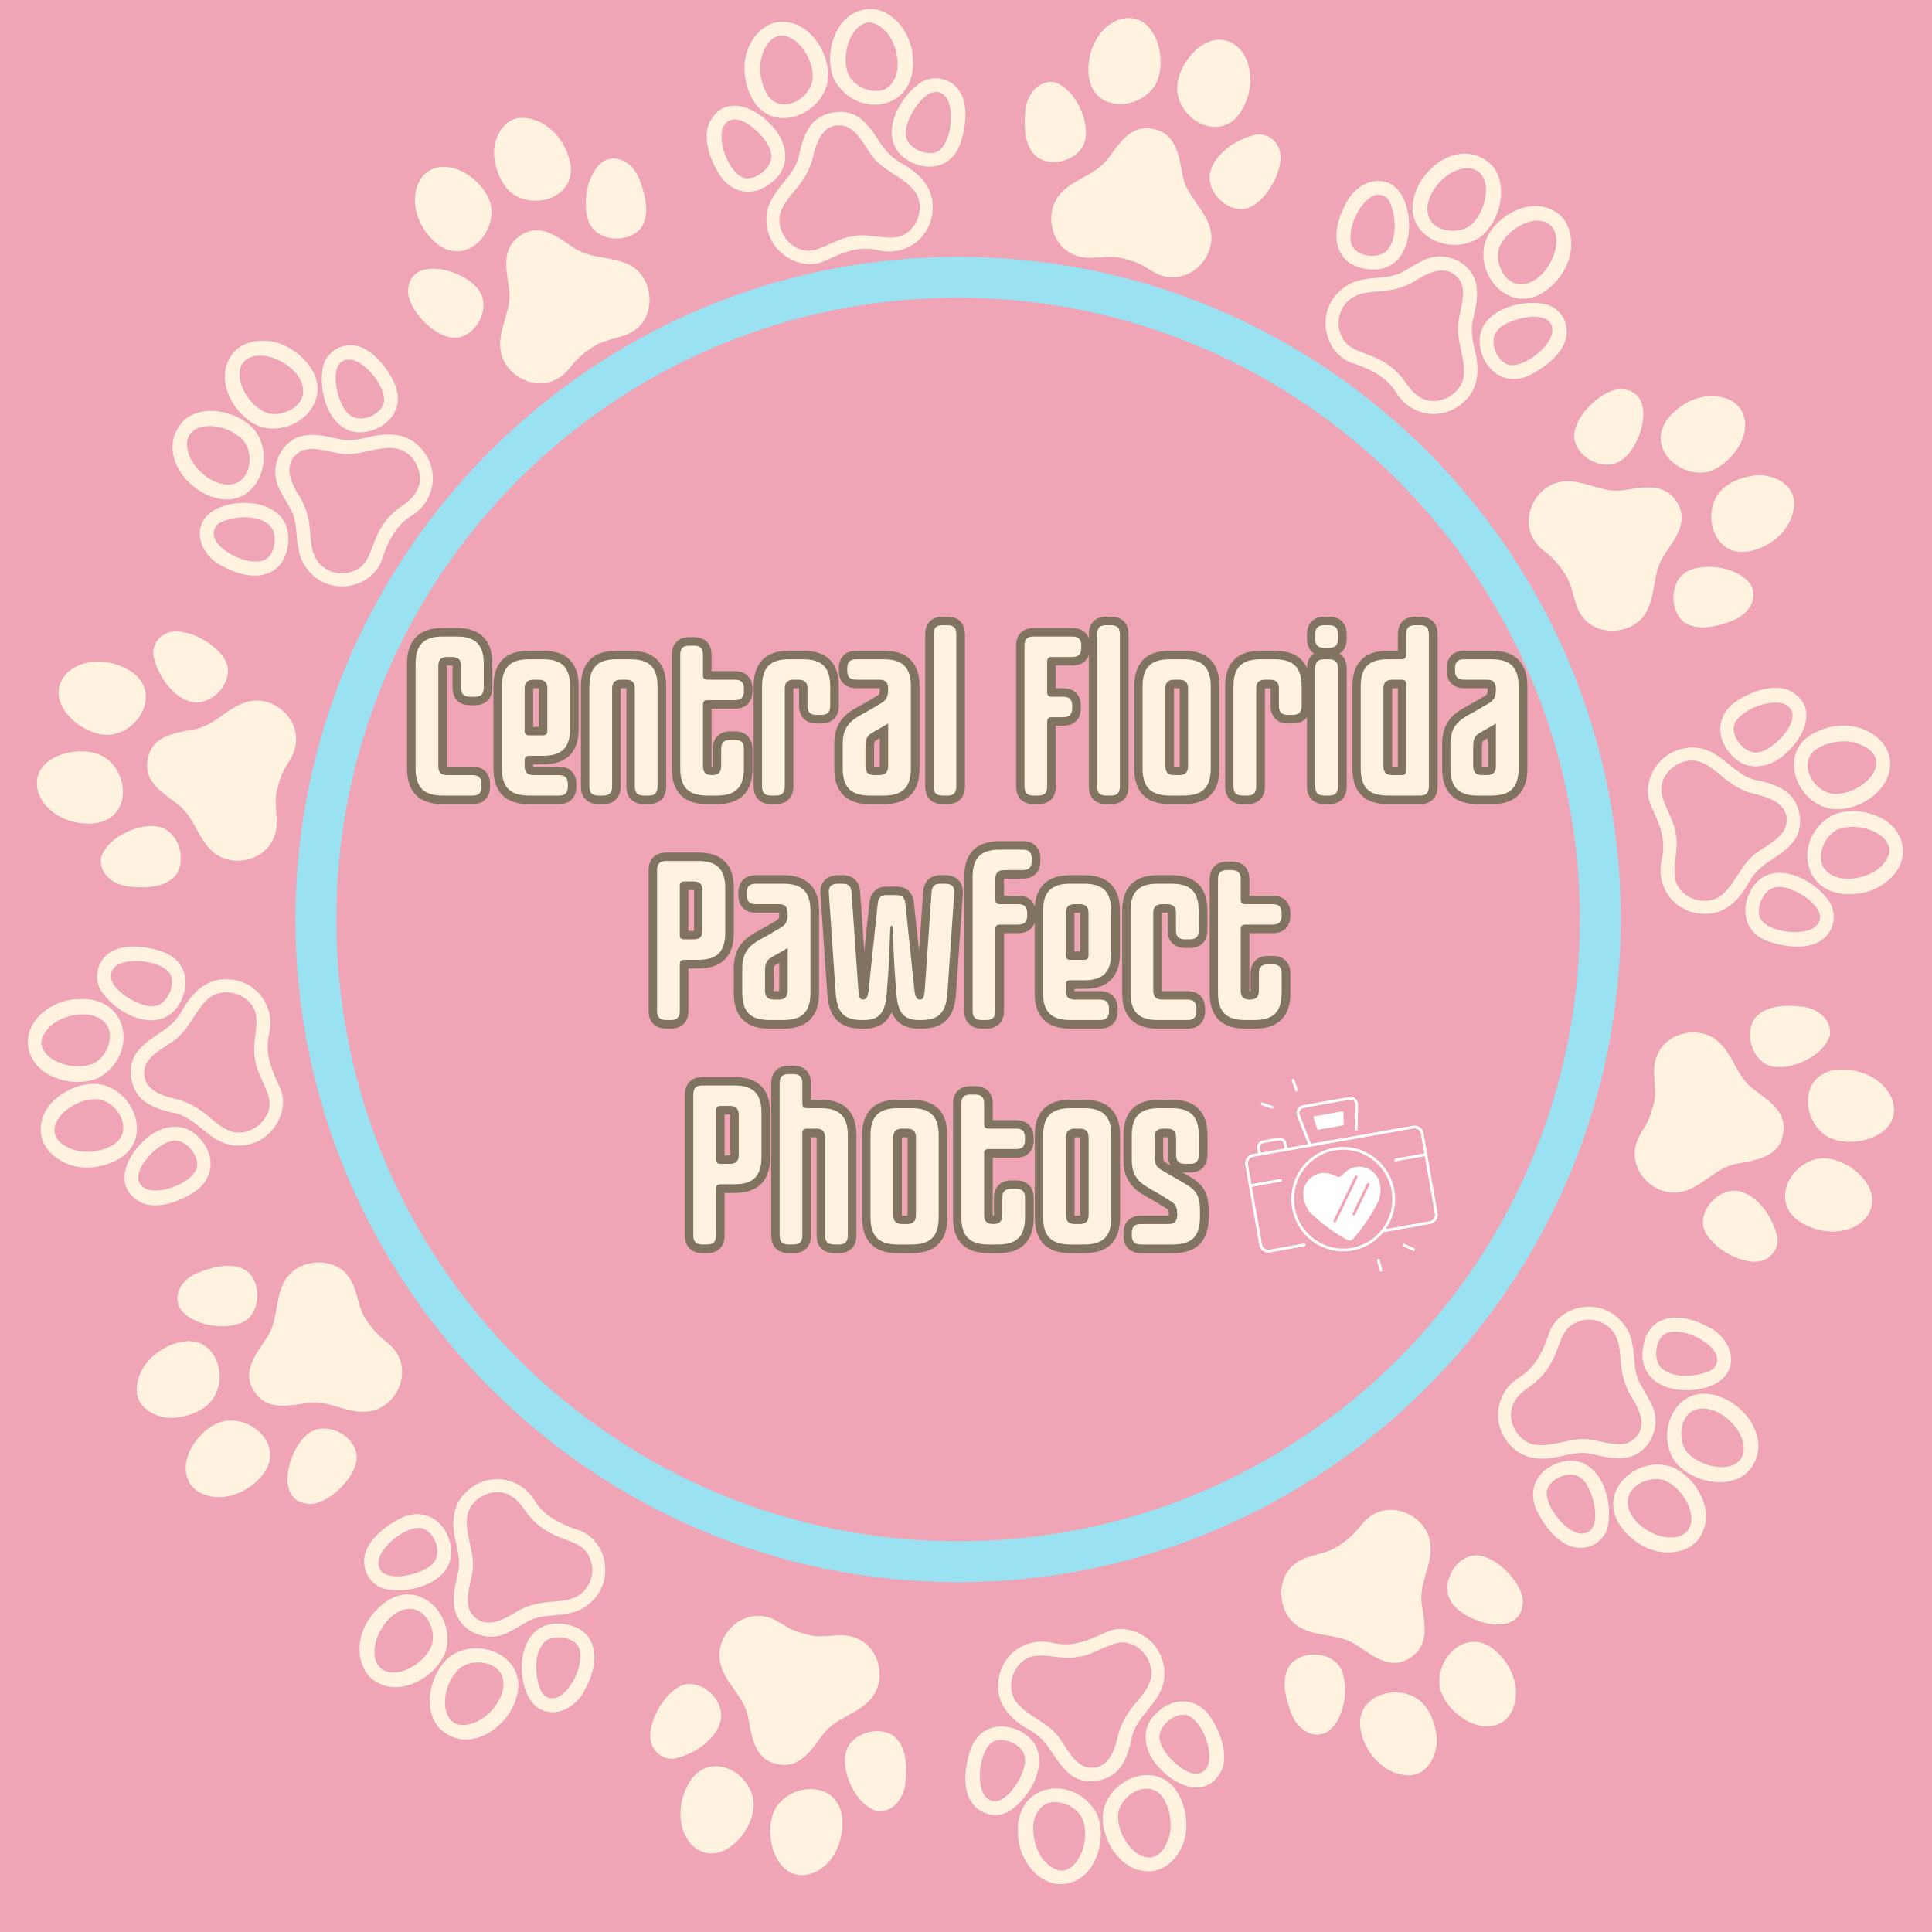 <?xml version="1.0" encoding="UTF-8" standalone="no"?><svg xmlns="http://www.w3.org/2000/svg" xmlns:xlink="http://www.w3.org/1999/xlink" fill="#000000" height="375" version="1" viewBox="0 0 375 375" width="375"><defs><clipPath id="a"><path d="M 57.348 49.848 L 314.598 49.848 L 314.598 307.098 L 57.348 307.098 Z M 57.348 49.848"/></clipPath><clipPath id="b"><path d="M 241.617 212 L 279.117 212 L 279.117 244 L 241.617 244 Z M 241.617 212"/></clipPath><clipPath id="c"><path d="M 267 244 L 269 244 L 269 246.848 L 267 246.848 Z M 267 244"/></clipPath><clipPath id="d"><path d="M 250 209.348 L 252 209.348 L 252 212 L 250 212 Z M 250 209.348"/></clipPath></defs><path d="M-37.5 -37.5H412.5V412.5H-37.5z" fill="#ffffff"/><path d="M-37.5 -37.5H412.5V412.5H-37.5z" fill="#efa5b6"/><path d="M 320.883 214.562 C 320.594 215.777 320.203 216.977 319.625 218.09 C 318.695 219.664 317.57 221.145 317.367 223.02 C 316.621 228.117 321.898 232.652 326.848 231.211 C 330.551 230.191 332.887 226.816 336.719 225.957 C 340.312 225.258 345.184 224.805 346.039 220.344 C 347.172 215.668 342.938 213.469 340.105 211.223 C 337.039 208.773 336.402 204.715 333.52 202.184 C 330.016 198.984 323.695 200.227 321.766 204.586 C 320.168 207.715 321.977 211.309 320.883 214.562 Z M 320.883 214.562" fill="#fff3e0"/><path d="M 343.82 206.945 C 340.16 206.035 338.516 200.762 340.566 197.719 C 342.621 195.055 346.699 195.047 349.777 195.387 C 352.605 195.656 355.641 197.789 355.172 201.004 C 353.887 205.059 347.605 207.871 343.82 206.945 Z M 343.82 206.945" fill="#fff3e0"/><path d="M 337.891 231.285 C 334.27 230.293 330.254 233.969 330.547 237.676 C 330.965 241.609 337.918 245.633 341.648 244.789 C 343.941 244.34 345.66 241.844 344.816 239.488 C 343.914 236.121 341.348 232.305 337.891 231.285 Z M 337.891 231.285" fill="#fff3e0"/><path d="M 355.934 207.723 C 360.23 207.047 365.605 209.023 367.281 213.457 C 369.621 220.586 359.301 223.34 354.57 220.535 C 349.652 217.434 349.316 208.906 355.934 207.723 Z M 355.934 207.723" fill="#fff3e0"/><path d="M 348.965 236.871 C 352.504 239.43 358.176 240.082 361.691 236.906 C 366.918 231.57 359.082 224.5 353.527 224.828 C 347.719 225.359 343.621 232.855 348.965 236.871 Z M 348.965 236.871" fill="#fff3e0"/><path d="M 303.203 282.59 C 300.004 283.445 296.168 283.508 293.594 280.961 C 289.242 276.938 290.078 270.223 294.984 267.305 C 298.203 265.289 299.668 261.867 300.809 258.383 C 302.188 255.074 306.004 253.164 309.688 253.73 C 313.332 254.238 316.293 257.312 316.84 260.906 C 317.398 263.441 317.043 266.277 318.312 268.559 C 318.969 269.75 319.738 270.91 320.355 272.191 C 322.902 276.492 320.242 282.562 315.117 282.992 C 312.781 283.238 310.605 282.535 308.457 282.121 C 306.758 281.82 305.016 282.199 303.203 282.59 Z M 294.082 271.859 C 291.906 275.102 294.406 280.133 298.32 280.477 C 301.855 280.812 305.355 278.75 308.996 279.473 C 311.57 279.891 314.316 280.941 316.543 279.805 C 319.57 277.797 318.922 274.797 316.855 271.441 C 315.277 269.125 314.641 266.211 314.539 263.684 C 314.398 262.152 314.297 260.754 313.672 259.445 C 312.488 256.844 309.199 255.449 306.508 256.473 C 301.258 258.172 303.953 264.414 296.57 269.379 C 295.355 270.215 294.605 270.984 294.082 271.859 Z M 294.082 271.859" fill="#fff3e0"/><path d="M 318.828 262.223 C 319.48 255.164 325.668 254.445 331.152 257.344 C 336.383 259.598 338.215 266.25 332.422 268.84 C 327.07 271.164 318.219 269.672 318.828 262.223 Z M 333.059 262.789 C 331.789 260.066 326.039 257.453 323.301 258.836 C 321.156 259.965 320.758 264.418 322.789 265.805 C 325.203 267.562 329.078 267.242 331.645 266.191 C 333.117 265.723 333.66 264.086 333.059 262.789 Z M 333.059 262.789" fill="#fff3e0"/><path d="M 312.199 295.586 C 311.891 298.758 308.898 300.891 305.809 300.359 C 302.793 299.883 300.094 296.66 298.656 293.918 C 296.152 289.594 298.125 285.43 302.457 283.949 C 309.688 281.547 313.02 289.832 312.199 295.586 Z M 300.309 289.121 C 299.574 291.988 303.641 297.113 306.492 297.617 C 311.672 298.371 309.438 288.723 306.957 286.965 C 305.074 285.266 301.086 286.703 300.309 289.121 Z M 300.309 289.121" fill="#fff3e0"/><path d="M 332.59 270.73 C 338.973 272.152 344.641 280.363 338.957 285.969 C 335.145 289.223 328.117 287.566 325.113 283.656 C 321.262 278.219 325.059 268.98 332.59 270.73 Z M 337.816 278.516 C 336.434 275.555 331.867 271.961 328.309 273.988 C 326.02 275.527 325.758 279.582 327.332 281.711 C 328.469 283.117 330.348 284.078 332.168 284.52 C 337.324 285.68 339.734 282.598 337.816 278.516 Z M 337.816 278.516" fill="#fff3e0"/><path d="M 330.543 297.227 C 329.102 300.836 325.223 301.648 322.297 301.215 C 319.422 300.816 316.52 298.887 314.738 296.461 C 309.723 289.699 317.441 282.457 324.348 284.672 C 328.941 286.402 332.625 292.66 330.543 297.227 Z M 316.059 290.562 C 315.113 294.539 319.918 297.852 323.137 298.332 C 327.809 299.062 329.668 295.516 327.219 291.172 C 326.27 289.551 324.812 288.047 323.133 287.363 C 320.75 286.457 316.859 287.805 316.059 290.562 Z M 316.059 290.562" fill="#fff3e0"/><path d="M 259.98 299.926 C 257.449 301.824 254.035 301.562 251.504 303.426 C 247.387 306.309 247.895 313.52 252.422 315.93 C 255.742 317.75 259.863 317.129 263.117 319.184 C 266.23 321.172 269.734 324.367 273.68 321.805 C 277.684 319.254 276.422 314.922 275.934 311.156 C 275.453 307.242 277.938 303.957 277.672 300.102 C 277.406 294.875 271.348 291.488 266.816 293.805 C 265.535 294.461 264.586 295.469 263.727 296.609 C 262.664 297.914 261.383 299.016 259.98 299.926 Z M 259.98 299.926" fill="#fff3e0"/><path d="M 281.586 310.758 C 279.695 307.551 282.137 302.609 285.82 301.941 C 289.754 301.27 295.43 306.938 295.574 310.785 C 295.531 318.34 284.047 315.082 281.586 310.758 Z M 281.586 310.758" fill="#fff3e0"/><path d="M 260.16 323.746 C 258.34 320.496 252.793 320.32 250.453 323.086 C 248.469 325.805 249.547 329.75 250.676 332.645 C 251.664 335.297 254.457 337.656 257.414 336.289 C 260.973 334.219 262.062 327.137 260.16 323.746 Z M 260.16 323.746" fill="#fff3e0"/><path d="M 289.605 319.891 C 292.133 321.738 294.051 324.895 294.234 328.082 C 294.367 330.504 293.504 333.73 290.535 334.758 C 286.02 336.293 280.688 331.891 279.562 327.953 C 278.254 322.309 284.148 315.98 289.605 319.891 Z M 289.605 319.891" fill="#fff3e0"/><path d="M 264.062 335.547 C 264.77 339.906 268.289 344.266 273.035 344.562 C 277.227 344.934 279.492 340.012 278.738 336.328 C 278.387 333.891 277.227 331.582 275.809 330.277 C 271.488 326.492 263.027 328.969 264.062 335.547 Z M 264.062 335.547" fill="#fff3e0"/><path d="M 199.379 335.523 C 196.5 333.883 193.754 331.176 193.742 327.57 C 193.539 321.699 198.734 317.523 204.387 318.91 C 208.395 319.766 211.262 318.379 214.812 316.762 C 218.117 315.266 222.27 316.844 224.363 319.73 C 225.969 321.902 226.484 324.961 225.566 327.508 C 224.113 331.473 220.105 333.621 219.57 337.906 C 219.172 339.492 218.691 341.188 217.727 342.645 C 215.895 345.805 210.5 346.926 207.512 344.238 C 203.973 341.141 204.047 337.996 199.379 335.523 Z M 200.523 321.477 C 196.707 322.242 194.898 327.57 197.426 330.582 C 199.703 333.297 203.605 334.355 205.68 337.43 C 207.203 339.551 208.402 342.195 210.777 342.984 C 214.332 343.812 216.004 341.09 216.91 337.281 C 217.445 334.555 219.055 332.086 220.762 330.184 C 221.742 328.996 222.645 327.883 223.145 326.57 C 224.625 322.93 221.258 318.41 217.398 318.812 C 214.848 319.141 211.977 321.332 209.195 321.602 C 206.477 322.238 203.059 320.938 200.523 321.477 Z M 200.523 321.477" fill="#fff3e0"/><path d="M 224.828 332.188 C 228.379 329.051 232.98 329.746 235.363 333.949 C 237.012 336.598 238.328 340.57 237.195 343.438 C 234.566 349.055 228.77 347.105 225.242 343.359 C 222.074 340.258 220.949 335.352 224.828 332.188 Z M 234.48 342.613 C 235.539 339.859 233.246 333.812 230.379 332.93 C 227.957 332.246 224.316 335.367 225.176 337.926 C 225.641 340.902 232.488 347.309 234.48 342.613 Z M 234.48 342.613" fill="#fff3e0"/><path d="M 196.543 351.09 C 194.141 353.059 190.43 352.5 188.652 349.934 C 186.859 347.465 187.23 343.277 188.152 340.32 C 189.469 335.453 193.766 333.961 197.891 335.965 C 204.715 339.359 201.172 347.602 196.543 351.09 Z M 192.715 338.09 C 190.168 339.602 189.414 346.098 191.074 348.473 C 194.195 352.648 199.441 344.316 198.938 341.273 C 198.871 338.746 194.781 336.926 192.715 338.09 Z M 192.715 338.09" fill="#fff3e0"/><path d="M 228.543 347.93 C 230.289 350.781 230.797 354.719 229.68 357.758 C 228.594 360.75 225.887 363.605 222.262 363.18 C 217.254 362.824 213.469 356.688 214.113 351.805 C 215.148 345.262 224.531 341.355 228.543 347.93 Z M 226.73 357.129 C 227.613 354.793 227.277 351.574 225.957 349.301 C 223.594 345.047 217.684 347.895 217.055 351.977 C 216.453 357.695 223.766 364.945 226.73 357.129 Z M 226.73 357.129" fill="#fff3e0"/><path d="M 208.348 365.227 C 202.672 367.473 197.715 361.5 197.605 356.137 C 196.781 346.012 208.43 344.148 212.852 351.973 C 214.883 356.461 213.027 363.43 208.348 365.227 Z M 202.824 350.242 C 199.348 352.395 200.391 358.129 202.332 360.746 C 203.039 361.758 205.309 363.789 207.059 362.879 C 210.203 361.586 211.441 356.117 210.086 352.988 C 209.043 350.656 205.34 348.926 202.824 350.242 Z M 202.824 350.242" fill="#fff3e0"/><path d="M 156.555 317.223 C 155.336 316.934 154.141 316.539 153.023 315.965 C 151.453 315.035 149.969 313.91 148.098 313.707 C 142.996 312.961 138.465 318.238 139.906 323.188 C 140.926 326.891 144.301 329.227 145.16 333.059 C 145.859 336.652 146.312 341.523 150.773 342.379 C 155.449 343.512 157.648 339.277 159.895 336.445 C 162.344 333.379 166.402 332.742 168.934 329.859 C 172.133 326.355 170.891 320.035 166.531 318.105 C 163.402 316.508 159.809 318.316 156.555 317.223 Z M 156.555 317.223" fill="#fff3e0"/><path d="M 164.172 340.16 C 165.082 336.5 170.355 334.855 173.398 336.906 C 176.062 338.961 176.07 343.039 175.73 346.117 C 175.461 348.945 173.328 351.984 170.113 351.512 C 166.059 350.227 163.246 343.945 164.172 340.16 Z M 164.172 340.16" fill="#fff3e0"/><path d="M 139.832 334.23 C 140.824 330.609 137.148 326.594 133.441 326.883 C 129.504 327.305 125.484 334.258 126.328 337.988 C 126.777 340.281 129.273 342 131.625 341.156 C 134.996 340.254 138.812 337.688 139.832 334.23 Z M 139.832 334.23" fill="#fff3e0"/><path d="M 163.391 352.273 C 164.07 356.57 162.094 361.945 157.656 363.621 C 150.531 365.961 147.773 355.641 150.582 350.91 C 153.684 345.992 162.211 345.656 163.391 352.273 Z M 163.391 352.273" fill="#fff3e0"/><path d="M 134.242 345.305 C 131.688 348.844 131.035 354.516 134.211 358.031 C 139.547 363.258 146.617 355.422 146.285 349.867 C 145.758 344.059 138.262 339.961 134.242 345.305 Z M 134.242 345.305" fill="#fff3e0"/><path d="M 88.527 299.543 C 87.672 296.344 87.609 292.508 90.156 289.934 C 94.176 285.582 100.895 286.418 103.812 291.324 C 105.828 294.543 109.25 296.008 112.734 297.148 C 116.043 298.527 117.953 302.344 117.383 306.027 C 116.879 309.672 113.801 312.633 110.211 313.18 C 107.676 313.738 104.836 313.383 102.559 314.652 C 101.367 315.309 100.203 316.078 98.926 316.695 C 94.621 319.242 88.555 316.582 88.121 311.457 C 87.879 309.121 88.582 306.945 88.992 304.797 C 89.297 303.098 88.918 301.355 88.527 299.543 Z M 99.258 290.422 C 96.016 288.246 90.984 290.746 90.641 294.66 C 90.305 298.195 92.367 301.695 91.645 305.336 C 91.227 307.91 90.176 310.656 91.312 312.883 C 93.316 315.91 96.32 315.262 99.676 313.195 C 101.992 311.617 104.906 310.98 107.434 310.879 C 108.965 310.738 110.363 310.637 111.672 310.012 C 114.27 308.828 115.664 305.539 114.645 302.848 C 112.945 297.598 106.703 300.293 101.738 292.91 C 100.902 291.695 100.133 290.945 99.258 290.422 Z M 99.258 290.422" fill="#fff3e0"/><path d="M 108.895 315.168 C 115.953 315.82 116.672 322.008 113.773 327.492 C 111.52 332.723 104.867 334.555 102.273 328.762 C 99.953 323.41 101.445 314.559 108.895 315.168 Z M 108.328 329.398 C 111.051 328.129 113.66 322.379 112.281 319.641 C 111.152 317.496 106.699 317.098 105.312 319.129 C 103.551 321.543 103.875 325.418 104.922 327.984 C 105.391 329.457 107.027 330 108.328 329.398 Z M 108.328 329.398" fill="#fff3e0"/><path d="M 75.531 308.539 C 72.355 308.23 70.227 305.238 70.754 302.148 C 71.234 299.133 74.457 296.434 77.199 294.996 C 81.523 292.492 85.688 294.465 87.168 298.797 C 89.57 306.027 81.285 309.359 75.531 308.539 Z M 81.996 296.648 C 79.129 295.914 74.004 299.98 73.5 302.832 C 72.746 308.012 82.395 305.777 84.152 303.297 C 85.852 301.414 84.414 297.426 81.996 296.648 Z M 81.996 296.648" fill="#fff3e0"/><path d="M 100.383 328.93 C 98.965 335.312 90.754 340.98 85.148 335.297 C 81.895 331.484 83.551 324.457 87.461 321.453 C 92.898 317.602 102.137 321.398 100.383 328.93 Z M 92.602 334.156 C 95.562 332.773 99.156 328.207 97.129 324.648 C 95.59 322.359 91.535 322.098 89.406 323.672 C 84.852 327.457 85.047 337.5 92.602 334.156 Z M 92.602 334.156" fill="#fff3e0"/><path d="M 73.891 326.883 C 70.281 325.441 69.469 321.562 69.902 318.637 C 70.301 315.762 72.23 312.859 74.656 311.078 C 81.418 306.062 88.66 313.781 86.445 320.684 C 84.715 325.281 78.457 328.965 73.891 326.883 Z M 80.555 312.398 C 76.578 311.453 73.266 316.258 72.785 319.477 C 72.051 324.148 75.602 326.008 79.945 323.559 C 81.566 322.609 83.07 321.152 83.754 319.473 C 84.66 317.09 83.309 313.199 80.555 312.398 Z M 80.555 312.398" fill="#fff3e0"/><path d="M 71.191 256.32 C 69.293 253.789 69.555 250.375 67.691 247.844 C 64.809 243.727 57.598 244.234 55.184 248.762 C 53.367 252.082 53.988 256.203 51.934 259.457 C 49.941 262.57 46.75 266.074 49.312 270.02 C 51.859 274.023 56.195 272.762 59.961 272.273 C 63.875 271.793 67.16 274.277 71.016 274.012 C 76.242 273.746 79.629 267.688 77.312 263.156 C 76.656 261.875 75.648 260.926 74.508 260.066 C 73.199 259.004 72.102 257.723 71.191 256.32 Z M 71.191 256.32" fill="#fff3e0"/><path d="M 60.359 277.926 C 63.566 276.035 68.508 278.477 69.176 282.16 C 69.844 286.094 64.18 291.77 60.332 291.914 C 52.777 291.871 56.035 280.387 60.359 277.926 Z M 60.359 277.926" fill="#fff3e0"/><path d="M 47.371 256.5 C 50.617 254.68 50.793 249.129 48.031 246.793 C 45.312 244.809 41.367 245.887 38.473 247.016 C 35.82 248.004 33.461 250.797 34.824 253.754 C 36.895 257.312 43.98 258.402 47.371 256.5 Z M 47.371 256.5" fill="#fff3e0"/><path d="M 51.227 285.945 C 49.379 288.473 46.223 290.391 43.035 290.574 C 40.613 290.707 37.387 289.844 36.359 286.875 C 34.824 282.359 39.223 277.027 43.16 275.902 C 48.809 274.594 55.137 280.488 51.227 285.945 Z M 51.227 285.945" fill="#fff3e0"/><path d="M 35.566 260.398 C 31.211 261.109 26.852 264.629 26.555 269.375 C 26.184 273.566 31.105 275.832 34.789 275.078 C 37.227 274.727 39.535 273.566 40.84 272.148 C 44.625 267.828 42.148 259.367 35.566 260.398 Z M 35.566 260.398" fill="#fff3e0"/><path d="M 35.594 195.719 C 37.23 192.84 39.941 190.094 43.547 190.082 C 49.418 189.879 53.594 195.074 52.207 200.727 C 51.352 204.734 52.738 207.602 54.355 211.152 C 55.848 214.457 54.273 218.609 51.387 220.703 C 49.215 222.309 46.156 222.824 43.609 221.906 C 39.645 220.453 37.496 216.445 33.211 215.91 C 31.625 215.512 29.93 215.031 28.469 214.066 C 25.312 212.234 24.191 206.84 26.875 203.852 C 29.973 200.312 33.121 200.387 35.594 195.719 Z M 49.641 196.863 C 48.875 193.047 43.547 191.238 40.535 193.766 C 37.82 196.043 36.762 199.945 33.688 202.02 C 31.566 203.543 28.918 204.742 28.133 207.117 C 27.305 210.672 30.023 212.344 33.832 213.25 C 36.562 213.785 39.027 215.395 40.934 217.102 C 42.121 218.082 43.234 218.984 44.547 219.484 C 48.188 220.965 52.707 217.598 52.305 213.738 C 51.977 211.188 49.785 208.316 49.512 205.535 C 48.879 202.816 50.176 199.398 49.641 196.863 Z M 49.641 196.863" fill="#fff3e0"/><path d="M 38.93 221.168 C 42.066 224.719 41.371 229.32 37.168 231.703 C 34.52 233.352 30.547 234.668 27.68 233.535 C 22.062 230.906 24.012 225.109 27.754 221.582 C 30.859 218.414 35.766 217.289 38.93 221.168 Z M 28.504 230.82 C 31.258 231.879 37.301 229.586 38.184 226.719 C 38.871 224.297 35.75 220.652 33.191 221.516 C 30.215 221.98 23.809 228.828 28.504 230.82 Z M 28.504 230.82" fill="#fff3e0"/><path d="M 20.027 192.883 C 18.059 190.48 18.617 186.77 21.184 184.992 C 23.652 183.199 27.84 183.57 30.793 184.492 C 35.664 185.809 37.156 190.105 35.152 194.23 C 31.758 201.055 23.516 197.512 20.027 192.883 Z M 33.027 189.055 C 31.516 186.508 25.016 185.754 22.645 187.414 C 18.469 190.535 26.797 195.781 29.844 195.277 C 32.367 195.211 34.188 191.121 33.027 189.055 Z M 33.027 189.055" fill="#fff3e0"/><path d="M 23.188 224.883 C 20.332 226.629 16.398 227.137 13.359 226.02 C 10.367 224.934 7.512 222.227 7.938 218.602 C 8.293 213.594 14.43 209.809 19.312 210.453 C 25.855 211.488 29.762 220.875 23.188 224.883 Z M 13.988 223.07 C 16.324 223.953 19.539 223.617 21.816 222.297 C 26.07 219.934 23.223 214.023 19.141 213.395 C 13.422 212.793 6.172 220.105 13.988 223.07 Z M 13.988 223.07" fill="#fff3e0"/><path d="M 5.891 204.688 C 3.641 199.012 9.617 194.055 14.98 193.945 C 25.105 193.121 26.969 204.77 19.145 209.191 C 14.656 211.223 7.688 209.367 5.891 204.688 Z M 20.871 199.164 C 18.723 195.688 12.988 196.73 10.371 198.672 C 9.355 199.379 7.328 201.648 8.238 203.398 C 9.531 206.543 15 207.781 18.129 206.426 C 20.461 205.383 22.191 201.68 20.871 199.164 Z M 20.871 199.164" fill="#fff3e0"/><path d="M 53.891 152.895 C 54.184 151.676 54.574 150.48 55.152 149.363 C 56.082 147.793 57.207 146.309 57.41 144.438 C 58.156 139.336 52.875 134.805 47.93 136.246 C 44.223 137.266 41.891 140.641 38.059 141.5 C 34.465 142.199 29.594 142.652 28.734 147.113 C 27.605 151.789 31.84 153.988 34.672 156.234 C 37.738 158.684 38.375 162.742 41.258 165.273 C 44.762 168.473 51.082 167.23 53.012 162.871 C 54.609 159.742 52.801 156.148 53.891 152.895 Z M 53.891 152.895" fill="#fff3e0"/><path d="M 30.953 160.512 C 34.617 161.422 36.258 166.695 34.211 169.738 C 32.156 172.402 28.078 172.41 25 172.07 C 22.172 171.801 19.133 169.668 19.605 166.453 C 20.891 162.398 27.172 159.586 30.953 160.512 Z M 30.953 160.512" fill="#fff3e0"/><path d="M 36.883 136.172 C 40.504 137.164 44.523 133.488 44.23 129.781 C 43.809 125.844 36.859 121.824 33.129 122.668 C 30.836 123.117 29.117 125.613 29.957 127.965 C 30.863 131.336 33.43 135.152 36.883 136.172 Z M 36.883 136.172" fill="#fff3e0"/><path d="M 18.844 159.73 C 14.543 160.41 9.172 158.434 7.496 153.996 C 5.156 146.871 15.477 144.113 20.207 146.922 C 25.125 150.023 25.457 158.551 18.844 159.73 Z M 18.844 159.73" fill="#fff3e0"/><path d="M 25.809 130.582 C 22.273 128.023 16.598 127.375 13.086 130.551 C 7.859 135.887 15.695 142.957 21.25 142.625 C 27.059 142.098 31.156 134.602 25.809 130.582 Z M 25.809 130.582" fill="#fff3e0"/><path d="M 71.57 84.867 C 74.773 84.012 78.605 83.949 81.184 86.496 C 85.535 90.516 84.699 97.234 79.793 100.152 C 76.574 102.168 75.109 105.59 73.969 109.074 C 72.586 112.383 68.773 114.293 65.09 113.723 C 61.445 113.219 58.484 110.141 57.938 106.551 C 57.379 104.016 57.734 101.176 56.465 98.898 C 55.809 97.707 55.035 96.543 54.422 95.262 C 51.871 90.961 54.535 84.895 59.66 84.461 C 61.996 84.219 64.172 84.922 66.32 85.332 C 68.02 85.637 69.762 85.258 71.57 84.867 Z M 80.695 95.598 C 82.871 92.355 80.371 87.324 76.457 86.98 C 72.918 86.645 69.418 88.707 65.781 87.984 C 63.207 87.566 60.457 86.516 58.234 87.652 C 55.207 89.656 55.855 92.66 57.918 96.016 C 59.5 98.332 60.137 101.246 60.234 103.773 C 60.379 105.305 60.477 106.703 61.105 108.012 C 62.289 110.609 65.574 112.004 68.27 110.984 C 73.52 109.285 70.82 103.043 78.207 98.078 C 79.422 97.242 80.172 96.473 80.695 95.598 Z M 80.695 95.598" fill="#fff3e0"/><path d="M 55.949 105.234 C 55.297 112.293 49.105 113.012 43.625 110.113 C 38.395 107.859 36.562 101.207 42.355 98.613 C 47.707 96.293 56.559 97.785 55.949 105.234 Z M 41.719 104.668 C 42.988 107.391 48.738 110 51.477 108.621 C 53.621 107.492 54.02 103.039 51.988 101.652 C 49.57 99.891 45.699 100.215 43.133 101.262 C 41.66 101.73 41.117 103.367 41.719 104.668 Z M 41.719 104.668" fill="#fff3e0"/><path d="M 62.578 71.871 C 62.887 68.695 65.879 66.566 68.969 67.094 C 71.98 67.574 74.68 70.797 76.121 73.539 C 78.625 77.863 76.648 82.027 72.32 83.508 C 65.09 85.91 61.758 77.625 62.578 71.871 Z M 74.469 78.336 C 75.203 75.469 71.137 70.344 68.285 69.84 C 63.105 69.086 65.34 78.734 67.82 80.492 C 69.703 82.191 73.691 80.754 74.469 78.336 Z M 74.469 78.336" fill="#fff3e0"/><path d="M 42.188 96.723 C 35.801 95.305 30.133 87.094 35.82 81.488 C 39.633 78.234 46.66 79.891 49.664 83.801 C 53.512 89.238 49.719 98.477 42.188 96.723 Z M 36.961 88.941 C 38.344 91.902 42.91 95.496 46.469 93.469 C 49.258 91.465 49.09 86.266 46.066 84.477 C 41.422 81.184 34.027 82.367 36.961 88.941 Z M 36.961 88.941" fill="#fff3e0"/><path d="M 44.234 70.23 C 45.676 66.621 49.555 65.809 52.48 66.242 C 55.355 66.641 58.258 68.57 60.039 70.996 C 65.055 77.758 57.336 85 50.43 82.785 C 45.836 81.055 42.152 74.797 44.234 70.23 Z M 58.715 76.895 C 59.664 72.918 54.855 69.605 51.641 69.125 C 46.969 68.391 45.105 71.941 47.559 76.285 C 48.508 77.906 49.965 79.41 51.645 80.094 C 54.027 81 57.918 79.648 58.715 76.895 Z M 58.715 76.895" fill="#fff3e0"/><path d="M 114.797 67.531 C 117.328 65.633 120.742 65.895 123.273 64.031 C 127.391 61.148 126.883 53.938 122.355 51.523 C 119.035 49.707 114.914 50.328 111.66 48.273 C 108.547 46.281 105.043 43.09 101.098 45.652 C 97.094 48.199 98.355 52.535 98.844 56.301 C 99.32 60.215 96.84 63.5 97.102 67.355 C 97.371 72.582 103.43 75.969 107.961 73.652 C 109.242 72.996 110.191 71.988 111.051 70.848 C 112.113 69.539 113.395 68.441 114.797 67.531 Z M 114.797 67.531" fill="#fff3e0"/><path d="M 93.191 56.699 C 95.082 59.906 92.641 64.848 88.957 65.516 C 85.023 66.184 79.348 60.52 79.203 56.672 C 79.246 49.117 90.727 52.375 93.191 56.699 Z M 93.191 56.699" fill="#fff3e0"/><path d="M 114.613 43.711 C 116.438 46.957 121.984 47.133 124.324 44.371 C 126.305 41.652 125.23 37.707 124.102 34.812 C 123.113 32.16 120.32 29.801 117.363 31.164 C 113.805 33.234 112.715 40.32 114.613 43.711 Z M 114.613 43.711" fill="#fff3e0"/><path d="M 85.172 47.566 C 82.641 45.719 80.723 42.562 80.543 39.375 C 80.41 36.953 81.273 33.727 84.242 32.699 C 88.758 31.164 94.086 35.562 95.211 39.5 C 96.52 45.148 90.629 51.477 85.172 47.566 Z M 85.172 47.566" fill="#fff3e0"/><path d="M 110.715 31.906 C 110.008 27.551 106.488 23.191 101.742 22.895 C 97.551 22.523 95.285 27.445 96.039 31.129 C 96.391 33.566 97.551 35.875 98.969 37.18 C 103.285 40.965 111.746 38.488 110.715 31.906 Z M 110.715 31.906" fill="#fff3e0"/><path d="M 175.395 31.934 C 178.277 33.57 181.02 36.281 181.035 39.887 C 181.238 45.758 176.043 49.934 170.391 48.547 C 166.383 47.691 163.512 49.078 159.965 50.695 C 156.66 52.188 152.508 50.613 150.414 47.727 C 148.809 45.555 148.293 42.496 149.211 39.949 C 150.664 35.984 154.672 33.836 155.207 29.551 C 155.605 27.965 156.086 26.27 157.051 24.809 C 158.883 21.652 164.277 20.531 167.266 23.215 C 170.805 26.312 170.73 29.461 175.395 31.934 Z M 174.25 45.98 C 178.07 45.215 179.879 39.887 177.352 36.875 C 175.074 34.16 171.172 33.102 169.098 30.027 C 167.574 27.906 166.375 25.258 164 24.473 C 160.445 23.645 158.773 26.363 157.867 30.172 C 157.328 32.902 155.719 35.367 154.016 37.273 C 153.035 38.461 152.133 39.574 151.633 40.887 C 150.152 44.527 153.516 49.047 157.375 48.645 C 159.93 48.316 162.801 46.125 165.582 45.852 C 168.301 45.219 171.719 46.516 174.25 45.98 Z M 174.25 45.98" fill="#fff3e0"/><path d="M 149.949 35.27 C 146.398 38.406 141.793 37.711 139.41 33.508 C 137.766 30.859 136.445 26.887 137.582 24.02 C 140.211 18.402 146.008 20.352 149.531 24.094 C 152.703 27.199 153.828 32.105 149.949 35.27 Z M 140.293 24.844 C 139.238 27.598 141.531 33.641 144.398 34.523 C 146.82 35.211 150.461 32.09 149.602 29.531 C 149.137 26.555 142.289 20.148 140.293 24.844 Z M 140.293 24.844" fill="#fff3e0"/><path d="M 178.234 16.367 C 180.637 14.398 184.344 14.957 186.125 17.523 C 187.918 19.992 187.547 24.18 186.625 27.133 C 185.309 32.004 181.012 33.496 176.883 31.492 C 170.062 28.098 173.605 19.855 178.234 16.367 Z M 182.062 29.367 C 184.609 27.855 185.363 21.355 183.703 18.984 C 180.582 14.809 175.336 23.137 175.84 26.184 C 175.902 28.707 179.996 30.527 182.062 29.367 Z M 182.062 29.367" fill="#fff3e0"/><path d="M 146.234 19.527 C 144.488 16.672 143.98 12.738 145.098 9.699 C 146.184 6.707 148.891 3.852 152.516 4.277 C 157.52 4.633 161.309 10.77 160.66 15.652 C 159.629 22.195 150.242 26.102 146.234 19.527 Z M 148.043 10.328 C 147.16 12.664 147.5 15.879 148.82 18.156 C 151.184 22.41 157.094 19.562 157.719 15.48 C 158.32 9.762 151.012 2.512 148.043 10.328 Z M 148.043 10.328" fill="#fff3e0"/><path d="M 166.43 2.23 C 172.105 -0.02 177.059 5.957 177.172 11.32 C 177.996 21.445 166.348 23.309 161.926 15.484 C 159.895 10.996 161.746 4.027 166.43 2.23 Z M 171.953 17.211 C 175.43 15.062 174.387 9.328 172.445 6.711 C 171.738 5.695 169.469 3.668 167.719 4.578 C 164.574 5.871 163.336 11.34 164.688 14.469 C 165.73 16.801 169.438 18.531 171.953 17.211 Z M 171.953 17.211" fill="#fff3e0"/><path d="M 218.223 50.23 C 219.438 50.523 220.637 50.914 221.75 51.492 C 223.324 52.422 224.805 53.547 226.68 53.75 C 231.777 54.496 236.312 49.215 234.871 44.27 C 233.852 40.562 230.477 38.23 229.617 34.398 C 228.918 30.805 228.465 25.934 224.004 25.074 C 219.328 23.945 217.129 28.18 214.883 31.012 C 212.434 34.078 208.375 34.715 205.844 37.598 C 202.645 41.102 203.887 47.422 208.246 49.352 C 211.375 50.949 214.969 49.141 218.223 50.23 Z M 218.223 50.23" fill="#fff3e0"/><path d="M 210.605 27.293 C 209.695 30.957 204.418 32.598 201.379 30.551 C 198.715 28.496 198.707 24.418 199.047 21.34 C 199.316 18.512 201.449 15.473 204.664 15.945 C 208.719 17.23 211.531 23.512 210.605 27.293 Z M 210.605 27.293" fill="#fff3e0"/><path d="M 234.945 33.223 C 233.953 36.844 237.629 40.863 241.336 40.57 C 245.27 40.148 249.293 33.199 248.449 29.469 C 248 27.176 245.504 25.453 243.148 26.297 C 239.781 27.203 235.965 29.77 234.945 33.223 Z M 234.945 33.223" fill="#fff3e0"/><path d="M 211.383 15.184 C 210.707 10.883 212.684 5.512 217.117 3.836 C 224.246 1.496 227 11.816 224.195 16.547 C 221.094 21.465 212.566 21.797 211.383 15.184 Z M 211.383 15.184" fill="#fff3e0"/><path d="M 240.531 22.148 C 243.09 18.613 243.742 12.938 240.566 9.426 C 235.23 4.199 228.16 12.035 228.488 17.59 C 229.02 23.398 236.516 27.496 240.531 22.148 Z M 240.531 22.148" fill="#fff3e0"/><path d="M 286.25 67.91 C 287.105 71.113 287.168 74.945 284.621 77.523 C 280.598 81.875 273.883 81.039 270.965 76.133 C 268.949 72.914 265.527 71.449 262.043 70.309 C 258.734 68.926 256.824 65.113 257.391 61.43 C 257.898 57.785 260.973 54.824 264.566 54.277 C 267.102 53.719 269.938 54.074 272.219 52.805 C 273.41 52.148 274.57 51.375 275.852 50.762 C 280.152 48.211 286.223 50.875 286.652 56 C 286.898 58.336 286.195 60.508 285.781 62.66 C 285.48 64.359 285.859 66.102 286.25 67.91 Z M 275.52 77.035 C 278.762 79.211 283.793 76.711 284.137 72.797 C 284.473 69.258 282.41 65.758 283.133 62.121 C 283.551 59.547 284.602 56.797 283.465 54.574 C 281.457 51.547 278.457 52.195 275.102 54.258 C 272.785 55.84 269.871 56.477 267.344 56.574 C 265.812 56.719 264.414 56.816 263.105 57.445 C 260.504 58.629 259.109 61.914 260.133 64.609 C 261.832 69.859 268.074 67.16 273.039 74.547 C 273.875 75.762 274.645 76.512 275.52 77.035 Z M 275.52 77.035" fill="#fff3e0"/><path d="M 265.883 52.289 C 258.824 51.637 258.105 45.445 261.004 39.965 C 263.258 34.734 269.91 32.902 272.5 38.695 C 274.824 44.047 273.332 52.898 265.883 52.289 Z M 266.449 38.059 C 263.727 39.328 261.113 45.078 262.496 47.816 C 263.625 49.961 268.078 50.359 269.465 48.328 C 271.223 45.91 270.902 42.039 269.852 39.473 C 269.383 38 267.746 37.457 266.449 38.059 Z M 266.449 38.059" fill="#fff3e0"/><path d="M 299.246 58.918 C 302.418 59.227 304.551 62.219 304.02 65.309 C 303.543 68.32 300.32 71.02 297.578 72.461 C 293.254 74.965 289.09 72.988 287.609 68.66 C 285.207 61.43 293.492 58.098 299.246 58.918 Z M 292.781 70.809 C 295.648 71.543 300.773 67.477 301.277 64.625 C 302.031 59.445 292.383 61.68 290.625 64.16 C 288.926 66.043 290.363 70.031 292.781 70.809 Z M 292.781 70.809" fill="#fff3e0"/><path d="M 274.391 38.527 C 275.812 32.141 284.023 26.473 289.629 32.156 C 292.883 35.973 291.227 43 287.316 46.004 C 281.879 49.852 272.641 46.059 274.391 38.527 Z M 282.176 33.301 C 279.215 34.684 275.621 39.25 277.648 42.809 C 279.188 45.098 283.242 45.359 285.371 43.785 C 286.777 42.648 287.738 40.766 288.18 38.949 C 289.34 33.789 286.258 31.383 282.176 33.301 Z M 282.176 33.301" fill="#fff3e0"/><path d="M 300.887 40.574 C 304.496 42.016 305.309 45.895 304.875 48.82 C 304.477 51.695 302.547 54.598 300.121 56.379 C 293.359 61.395 286.117 53.672 288.332 46.77 C 290.062 42.176 296.32 38.492 300.887 40.574 Z M 294.223 55.055 C 298.199 56.004 301.512 51.195 301.992 47.98 C 302.723 43.309 299.176 41.445 294.832 43.898 C 293.207 44.848 291.707 46.305 291.023 47.984 C 290.117 50.367 291.465 54.258 294.223 55.055 Z M 294.223 55.055" fill="#fff3e0"/><path d="M 303.586 111.137 C 305.484 113.668 305.223 117.082 307.086 119.613 C 309.969 123.73 317.18 123.223 319.59 118.695 C 321.41 115.375 320.789 111.254 322.844 108 C 324.832 104.887 328.027 101.383 325.465 97.438 C 322.914 93.434 318.578 94.695 314.816 95.184 C 310.902 95.66 307.617 93.18 303.762 93.441 C 298.535 93.711 295.148 99.77 297.465 104.301 C 298.121 105.582 299.129 106.531 300.27 107.391 C 301.574 108.453 302.676 109.734 303.586 111.137 Z M 303.586 111.137" fill="#fff3e0"/><path d="M 314.418 89.531 C 311.211 91.422 306.27 88.98 305.602 85.297 C 304.93 81.363 310.598 75.688 314.445 75.543 C 322 75.586 318.742 87.066 314.418 89.531 Z M 314.418 89.531" fill="#fff3e0"/><path d="M 327.406 110.953 C 324.156 112.777 323.98 118.324 326.746 120.664 C 329.465 122.645 333.41 121.57 336.305 120.441 C 338.957 119.453 341.316 116.66 339.949 113.703 C 337.879 110.145 330.797 109.055 327.406 110.953 Z M 327.406 110.953" fill="#fff3e0"/><path d="M 323.551 81.512 C 325.398 78.98 328.555 77.062 331.742 76.883 C 334.164 76.75 337.391 77.613 338.418 80.582 C 339.953 85.098 335.551 90.426 331.613 91.551 C 325.969 92.859 319.641 86.969 323.551 81.512 Z M 323.551 81.512" fill="#fff3e0"/><path d="M 339.207 107.055 C 343.566 106.348 347.926 102.828 348.223 98.082 C 348.594 93.891 343.672 91.625 339.988 92.379 C 337.551 92.73 335.242 93.891 333.938 95.309 C 330.152 99.625 332.629 108.086 339.207 107.055 Z M 339.207 107.055" fill="#fff3e0"/><path d="M 339.184 171.734 C 337.543 174.617 334.836 177.359 331.23 177.375 C 325.359 177.578 321.184 172.383 322.57 166.73 C 323.426 162.719 322.039 159.852 320.422 156.305 C 318.93 153 320.504 148.848 323.391 146.754 C 325.562 145.148 328.621 144.633 331.168 145.551 C 335.133 147.004 337.281 151.012 341.566 151.547 C 343.152 151.945 344.848 152.426 346.305 153.391 C 349.465 155.223 350.586 160.617 347.898 163.605 C 344.801 167.145 341.656 167.07 339.184 171.734 Z M 325.137 170.59 C 325.902 174.41 331.23 176.219 334.242 173.691 C 336.957 171.414 338.016 167.512 341.09 165.438 C 343.211 163.914 345.855 162.715 346.645 160.34 C 347.473 156.785 344.75 155.113 340.941 154.207 C 338.215 153.668 335.746 152.059 333.844 150.355 C 332.656 149.375 331.543 148.469 330.23 147.973 C 326.59 146.492 322.07 149.855 322.473 153.715 C 322.801 156.27 324.992 159.141 325.266 161.922 C 325.898 164.641 324.598 168.059 325.137 170.59 Z M 325.137 170.59" fill="#fff3e0"/><path d="M 335.848 146.289 C 332.711 142.738 333.406 138.133 337.609 135.75 C 340.258 134.105 344.23 132.785 347.098 133.922 C 352.715 136.551 350.766 142.348 347.02 145.871 C 343.918 149.043 339.012 150.168 335.848 146.289 Z M 346.273 136.633 C 343.52 135.578 337.473 137.871 336.59 140.738 C 335.906 143.16 339.027 146.801 341.586 145.941 C 344.562 145.477 350.969 138.629 346.273 136.633 Z M 346.273 136.633" fill="#fff3e0"/><path d="M 354.75 174.57 C 356.719 176.977 356.16 180.684 353.594 182.465 C 351.125 184.258 346.938 183.887 343.98 182.965 C 339.113 181.648 337.621 177.352 339.625 173.223 C 343.02 166.402 351.262 169.945 354.75 174.57 Z M 341.75 178.402 C 343.262 180.949 349.758 181.703 352.133 180.043 C 356.309 176.922 347.977 171.676 344.934 172.18 C 342.41 172.242 340.586 176.336 341.75 178.402 Z M 341.75 178.402" fill="#fff3e0"/><path d="M 351.59 142.574 C 354.441 140.828 358.379 140.32 361.418 141.438 C 364.41 142.523 367.266 145.23 366.84 148.855 C 366.484 153.859 360.348 157.645 355.465 157 C 348.922 155.969 345.016 146.582 351.59 142.574 Z M 360.789 144.383 C 358.453 143.5 355.234 143.84 352.961 145.16 C 348.707 147.523 351.555 153.434 355.637 154.059 C 361.355 154.66 368.605 147.352 360.789 144.383 Z M 360.789 144.383" fill="#fff3e0"/><path d="M 368.887 162.77 C 371.133 168.445 365.16 173.398 359.797 173.512 C 349.672 174.336 347.809 162.688 355.633 158.266 C 360.121 156.234 367.09 158.086 368.887 162.77 Z M 353.902 168.293 C 356.055 171.77 361.789 170.727 364.406 168.785 C 365.418 168.078 367.449 165.809 366.539 164.059 C 365.246 160.914 359.777 159.676 356.648 161.027 C 354.316 162.07 352.586 165.777 353.902 168.293 Z M 353.902 168.293" fill="#fff3e0"/><path d="M 17.731 40.002 C 19.251 40.002 19.919 39.348 19.919 37.814 L 19.919 37.266 C 19.919 35.741 19.251 35.078 17.731 35.078 L 11.713 35.078 C 10.188 35.078 9.524 34.42 9.524 32.899 L 9.524 8.842 C 9.524 7.317 10.188 6.654 11.713 6.654 L 12.807 6.654 C 14.342 6.654 14.995 7.317 14.995 8.842 L 14.995 14.032 C 14.995 15.567 15.649 16.22 17.184 16.22 L 18.278 16.22 C 19.798 16.22 20.466 15.567 20.466 14.032 L 20.466 8.295 C 20.466 3.7 18.491 1.739 13.901 1.739 L 10.618 1.739 C 6.024 1.739 4.063 3.7 4.063 8.295 L 4.063 33.432 C 4.063 38.036 6.024 40.002 10.618 40.002 Z M 35.761 24.427 C 35.761 25.187 35.426 25.521 34.666 25.521 L 31.384 25.521 C 30.624 25.521 30.29 25.187 30.29 24.427 L 30.29 14.313 C 30.29 12.778 30.958 12.124 32.478 12.124 L 33.572 12.124 C 35.107 12.124 35.761 12.778 35.761 14.313 Z M 38.496 40.002 C 40.021 40.002 40.684 39.348 40.684 37.814 L 40.684 37.266 C 40.684 35.741 40.021 35.078 38.496 35.078 L 32.478 35.078 C 30.958 35.078 30.29 34.42 30.29 32.899 L 30.29 31.524 C 30.29 30.764 30.624 30.43 31.384 30.43 L 34.666 30.43 C 39.256 30.43 41.231 28.469 41.231 23.88 L 41.231 13.766 C 41.231 9.176 39.256 7.201 34.666 7.201 L 31.384 7.201 C 26.794 7.201 24.833 9.176 24.833 13.766 L 24.833 33.432 C 24.833 38.036 26.794 40.002 31.384 40.002 Z M 62.278 13.766 C 62.278 9.176 60.302 7.201 55.712 7.201 L 52.43 7.201 C 47.835 7.201 45.874 9.176 45.874 13.766 L 45.874 37.814 C 45.874 39.348 46.528 40.002 48.063 40.002 L 49.157 40.002 C 50.677 40.002 51.336 39.348 51.336 37.814 L 51.336 14.313 C 51.336 12.778 51.999 12.124 53.524 12.124 L 54.618 12.124 C 56.153 12.124 56.807 12.778 56.807 14.313 L 56.807 37.814 C 56.807 39.348 57.46 40.002 58.995 40.002 L 60.089 40.002 C 61.609 40.002 62.278 39.348 62.278 37.814 Z M 83.043 28.789 C 83.043 27.269 82.389 26.601 80.855 26.601 L 79.76 26.601 C 78.226 26.601 77.572 27.269 77.572 28.789 L 77.572 32.899 C 77.572 34.42 76.918 35.078 75.384 35.078 C 73.863 35.078 73.195 34.42 73.195 32.899 L 73.195 18.142 C 73.195 17.368 73.529 17.048 74.289 17.048 L 80.855 17.048 C 82.389 17.048 83.043 16.395 83.043 14.86 L 83.043 14.313 C 83.043 12.778 82.389 12.124 80.855 12.124 L 74.289 12.124 C 73.529 12.124 73.195 11.79 73.195 11.03 L 73.195 6.106 C 73.195 4.581 72.542 3.928 71.021 3.928 L 69.927 3.928 C 68.392 3.928 67.739 4.581 67.739 6.106 L 67.739 33.432 C 67.739 38.036 69.7 40.002 74.289 40.002 L 76.478 40.002 C 81.068 40.002 83.043 38.036 83.043 33.432 Z M 90.697 40.002 C 92.218 40.002 92.871 39.348 92.871 37.814 L 92.871 14.313 C 92.871 12.778 93.539 12.124 95.06 12.124 L 96.154 12.124 C 97.689 12.124 98.342 12.778 98.342 14.313 L 98.342 18.409 C 98.342 19.944 98.996 20.597 100.53 20.597 L 101.625 20.597 C 103.15 20.597 103.813 19.944 103.813 18.409 L 103.813 13.766 C 103.813 9.176 101.838 7.201 97.248 7.201 L 93.965 7.201 C 89.376 7.201 87.415 9.176 87.415 13.766 L 87.415 37.814 C 87.415 39.348 88.068 40.002 89.603 40.002 Z M 114.469 35.078 C 112.934 35.078 112.281 34.42 112.281 32.899 L 112.281 28.242 C 112.281 25.521 113.269 25.293 114.523 24.533 L 117.752 22.679 L 117.752 32.899 C 117.752 34.42 117.03 35.078 115.563 35.078 Z M 123.213 13.766 C 123.213 9.176 121.247 7.201 116.658 7.201 L 110.093 7.201 C 108.558 7.201 107.904 7.864 107.904 9.389 L 107.904 9.936 C 107.904 11.471 108.558 12.124 110.093 12.124 L 115.563 12.124 C 117.311 12.124 117.752 12.938 117.752 14.526 C 117.752 16.874 116.764 17.368 115.563 18.089 L 113.428 19.343 C 110.252 21.197 106.81 22.238 106.81 27.429 L 106.81 33.432 C 106.81 38.036 108.785 40.002 113.375 40.002 L 116.658 40.002 C 121.247 40.002 123.213 38.036 123.213 33.432 Z M 131.962 40.002 C 133.482 40.002 134.136 39.348 134.136 37.814 L 134.136 1.192 C 134.136 -0.343 133.482 -0.996 131.962 -0.996 L 130.868 -0.996 C 129.333 -0.996 128.679 -0.343 128.679 1.192 L 128.679 37.814 C 128.679 39.348 129.333 40.002 130.868 40.002 Z M 156 22.238 C 156 21.464 156.334 21.144 157.094 21.144 L 159.83 21.144 C 161.364 21.144 162.018 20.491 162.018 18.956 L 162.018 18.409 C 162.018 16.874 161.364 16.22 159.83 16.22 L 157.094 16.22 C 156.334 16.22 156 15.901 156 15.126 L 156 7.748 C 156 6.983 156.334 6.654 157.094 6.654 L 162.018 6.654 C 163.553 6.654 164.206 6 164.206 4.475 L 164.206 3.928 C 164.206 2.393 163.553 1.739 162.018 1.739 L 152.732 1.739 C 151.197 1.739 150.543 2.393 150.543 3.928 L 150.543 37.814 C 150.543 39.348 151.197 40.002 152.732 40.002 L 153.826 40.002 C 155.346 40.002 156 39.348 156 37.814 Z M 171.314 40.002 C 172.839 40.002 173.492 39.348 173.492 37.814 L 173.492 1.192 C 173.492 -0.343 172.839 -0.996 171.314 -0.996 L 170.219 -0.996 C 168.685 -0.996 168.031 -0.343 168.031 1.192 L 168.031 37.814 C 168.031 39.348 168.685 40.002 170.219 40.002 Z M 189.891 32.899 C 189.891 34.42 189.237 35.078 187.702 35.078 L 186.608 35.078 C 185.088 35.078 184.42 34.42 184.42 32.899 L 184.42 14.313 C 184.42 12.778 185.088 12.124 186.608 12.124 L 187.702 12.124 C 189.237 12.124 189.891 12.778 189.891 14.313 Z M 188.796 40.002 C 193.391 40.002 195.366 38.036 195.366 33.432 L 195.366 13.766 C 195.366 9.176 193.391 7.201 188.796 7.201 L 185.514 7.201 C 180.924 7.201 178.963 9.176 178.963 13.766 L 178.963 33.432 C 178.963 38.036 180.924 40.002 185.514 40.002 Z M 204.11 40.002 C 205.63 40.002 206.284 39.348 206.284 37.814 L 206.284 14.313 C 206.284 12.778 206.952 12.124 208.472 12.124 L 209.567 12.124 C 211.101 12.124 211.755 12.778 211.755 14.313 L 211.755 18.409 C 211.755 19.944 212.409 20.597 213.943 20.597 L 215.037 20.597 C 216.558 20.597 217.226 19.944 217.226 18.409 L 217.226 13.766 C 217.226 9.176 215.251 7.201 210.661 7.201 L 207.378 7.201 C 202.788 7.201 200.828 9.176 200.828 13.766 L 200.828 37.814 C 200.828 39.348 201.481 40.002 203.016 40.002 Z M 223.786 4.475 C 225.306 4.475 225.96 3.807 225.96 2.286 L 225.96 1.192 C 225.96 -0.343 225.306 -0.996 223.786 -0.996 L 222.692 -0.996 C 221.157 -0.996 220.504 -0.343 220.504 1.192 L 220.504 2.286 C 220.504 3.807 221.157 4.475 222.692 4.475 Z M 223.786 40.002 C 225.306 40.002 225.96 39.348 225.96 37.814 L 225.96 9.389 C 225.96 7.864 225.306 7.201 223.786 7.201 L 222.692 7.201 C 221.157 7.201 220.504 7.864 220.504 9.389 L 220.504 37.814 C 220.504 39.348 221.157 40.002 222.692 40.002 Z M 242.363 33.984 C 242.363 34.754 242.029 35.078 241.269 35.078 L 239.081 35.078 C 237.56 35.078 236.892 34.42 236.892 32.899 L 236.892 14.313 C 236.892 12.778 237.56 12.124 239.081 12.124 L 241.269 12.124 C 241.976 12.124 242.31 12.405 242.363 13.006 Z M 245.646 40.002 C 247.166 40.002 247.834 39.348 247.834 37.814 L 247.834 1.192 C 247.834 -0.343 247.166 -0.996 245.646 -0.996 L 244.551 -0.996 C 243.017 -0.996 242.363 -0.343 242.363 1.192 L 242.363 6.106 C 242.363 6.876 242.029 7.201 241.269 7.201 L 237.986 7.201 C 233.397 7.201 231.436 9.176 231.436 13.766 L 231.436 33.432 C 231.436 38.036 233.397 40.002 237.986 40.002 Z M 260.674 35.078 C 259.139 35.078 258.485 34.42 258.485 32.899 L 258.485 28.242 C 258.485 25.521 259.473 25.293 260.727 24.533 L 263.956 22.679 L 263.956 32.899 C 263.956 34.42 263.24 35.078 261.768 35.078 Z M 269.418 13.766 C 269.418 9.176 267.457 7.201 262.862 7.201 L 256.297 7.201 C 254.762 7.201 254.109 7.864 254.109 9.389 L 254.109 9.936 C 254.109 11.471 254.762 12.124 256.297 12.124 L 261.768 12.124 C 263.516 12.124 263.956 12.938 263.956 14.526 C 263.956 16.874 262.969 17.368 261.768 18.089 L 259.633 19.343 C 256.457 21.197 253.014 22.238 253.014 27.429 L 253.014 33.432 C 253.014 38.036 254.99 40.002 259.58 40.002 L 262.862 40.002 C 267.457 40.002 269.418 38.036 269.418 33.432 Z M 269.418 13.766" fill="none" stroke="#807461" stroke-width="4.1" transform="translate(77.39 122.147) scale(.807)"/><path d="M 73.089 72.406 C 73.089 73.941 72.435 74.595 70.9 74.595 L 68.712 74.595 C 68.005 74.595 67.671 74.319 67.618 73.718 L 67.618 61.745 C 67.618 60.985 67.947 60.651 68.712 60.651 L 70.9 60.651 C 72.435 60.651 73.089 61.319 73.089 62.839 Z M 65.439 94 C 66.964 94 67.618 93.346 67.618 91.811 L 67.618 80.603 C 67.618 79.843 67.947 79.523 68.712 79.523 L 71.995 79.523 C 76.584 79.523 78.56 77.548 78.56 72.953 L 78.56 62.292 C 78.56 57.703 76.584 55.742 71.995 55.742 L 64.345 55.742 C 62.81 55.742 62.157 56.395 62.157 57.93 L 62.157 91.811 C 62.157 93.346 62.81 94 64.345 94 Z M 90.305 89.076 C 88.77 89.076 88.117 88.422 88.117 86.902 L 88.117 82.244 C 88.117 79.523 89.104 79.296 90.358 78.536 L 93.588 76.677 L 93.588 86.902 C 93.588 88.422 92.866 89.076 91.399 89.076 Z M 99.049 67.763 C 99.049 63.174 97.083 61.198 92.494 61.198 L 85.928 61.198 C 84.394 61.198 83.74 61.866 83.74 63.387 L 83.74 63.934 C 83.74 65.468 84.394 66.122 85.928 66.122 L 91.399 66.122 C 93.147 66.122 93.588 66.935 93.588 68.523 C 93.588 70.872 92.6 71.365 91.399 72.087 L 89.264 73.341 C 86.088 75.195 82.646 76.236 82.646 81.431 L 82.646 87.434 C 82.646 92.039 84.621 94 89.211 94 L 92.494 94 C 97.083 94 99.049 92.039 99.049 87.434 Z M 125.721 94 C 130.098 94 131.686 92.039 132.005 87.434 L 133.647 63.387 C 133.753 61.866 132.94 61.198 131.458 61.198 L 130.364 61.198 C 128.776 61.198 128.297 61.866 128.176 63.387 L 126.534 86.902 C 126.428 88.262 126.215 89.076 125.455 89.076 C 124.467 89.076 124.239 88.262 124.08 86.902 L 121.891 66.122 C 121.732 64.587 121.238 63.934 119.703 63.934 L 117.408 63.934 C 115.888 63.934 115.394 64.587 115.229 66.122 L 113.041 86.902 C 112.872 88.262 112.6 89.076 111.671 89.076 C 110.906 89.076 110.693 88.262 110.577 86.902 L 108.945 63.387 C 108.824 61.866 108.277 61.198 106.757 61.198 L 105.663 61.198 C 104.128 61.198 103.368 61.866 103.474 63.387 L 105.115 87.434 C 105.435 92.039 106.97 94 111.4 94 L 111.947 94 C 115.776 94 117.089 92.039 117.408 87.434 L 117.742 83.072 C 118.023 79.243 118.129 75.96 118.236 72.14 C 118.289 70.993 118.836 70.993 118.89 72.14 C 118.996 75.96 119.103 79.243 119.383 83.072 L 119.703 87.434 C 120.037 92.039 121.291 94 125.174 94 Z M 141.359 94 C 142.879 94 143.533 93.346 143.533 91.811 L 143.533 72.14 C 143.533 71.365 143.867 71.046 144.627 71.046 L 149.004 71.046 C 150.539 71.046 151.192 70.392 151.192 68.857 L 151.192 68.31 C 151.192 66.776 150.539 66.122 149.004 66.122 L 144.627 66.122 C 143.867 66.122 143.533 65.788 143.533 65.028 L 143.533 60.104 C 143.533 58.584 144.201 57.93 145.721 57.93 L 150.098 57.93 C 151.633 57.93 152.286 57.262 152.286 55.742 L 152.286 55.195 C 152.286 53.66 151.633 53.006 150.098 53.006 L 144.627 53.006 C 140.037 53.006 138.077 54.967 138.077 59.571 L 138.077 91.811 C 138.077 93.346 138.73 94 140.265 94 Z M 165.949 78.424 C 165.949 79.189 165.615 79.523 164.855 79.523 L 161.572 79.523 C 160.808 79.523 160.478 79.189 160.478 78.424 L 160.478 68.31 C 160.478 66.776 161.142 66.122 162.667 66.122 L 163.761 66.122 C 165.296 66.122 165.949 66.776 165.949 68.31 Z M 168.685 94 C 170.205 94 170.873 93.346 170.873 91.811 L 170.873 91.264 C 170.873 89.744 170.205 89.076 168.685 89.076 L 162.667 89.076 C 161.142 89.076 160.478 88.422 160.478 86.902 L 160.478 85.527 C 160.478 84.767 160.808 84.433 161.572 84.433 L 164.855 84.433 C 169.445 84.433 171.42 82.472 171.42 77.877 L 171.42 67.763 C 171.42 63.174 169.445 61.198 164.855 61.198 L 161.572 61.198 C 156.978 61.198 155.017 63.174 155.017 67.763 L 155.017 87.434 C 155.017 92.039 156.978 94 161.572 94 Z M 189.726 94 C 191.246 94 191.914 93.346 191.914 91.811 L 191.914 91.264 C 191.914 89.744 191.246 89.076 189.726 89.076 L 183.708 89.076 C 182.188 89.076 181.52 88.422 181.52 86.902 L 181.52 68.31 C 181.52 66.776 182.188 66.122 183.708 66.122 L 184.802 66.122 C 186.337 66.122 186.991 66.776 186.991 68.31 L 186.991 72.406 C 186.991 73.941 187.644 74.595 189.179 74.595 L 190.273 74.595 C 191.793 74.595 192.461 73.941 192.461 72.406 L 192.461 67.763 C 192.461 63.174 190.486 61.198 185.896 61.198 L 182.614 61.198 C 178.024 61.198 176.063 63.174 176.063 67.763 L 176.063 87.434 C 176.063 92.039 178.024 94 182.614 94 Z M 212.409 82.791 C 212.409 81.271 211.755 80.603 210.22 80.603 L 209.126 80.603 C 207.591 80.603 206.938 81.271 206.938 82.791 L 206.938 86.902 C 206.938 88.422 206.284 89.076 204.749 89.076 C 203.229 89.076 202.561 88.422 202.561 86.902 L 202.561 72.14 C 202.561 71.365 202.895 71.046 203.655 71.046 L 210.22 71.046 C 211.755 71.046 212.409 70.392 212.409 68.857 L 212.409 68.31 C 212.409 66.776 211.755 66.122 210.22 66.122 L 203.655 66.122 C 202.895 66.122 202.561 65.788 202.561 65.028 L 202.561 60.104 C 202.561 58.584 201.907 57.93 200.387 57.93 L 199.293 57.93 C 197.758 57.93 197.104 58.584 197.104 60.104 L 197.104 87.434 C 197.104 92.039 199.065 94 203.655 94 L 205.843 94 C 210.433 94 212.409 92.039 212.409 87.434 Z M 212.409 82.791" fill="none" stroke="#807461" stroke-width="4.1" transform="translate(77.39 122.147) scale(.807)"/><path d="M 81.808 126.409 C 81.808 127.943 81.15 128.597 79.615 128.597 L 77.427 128.597 C 76.72 128.597 76.386 128.316 76.333 127.716 L 76.333 115.748 C 76.333 114.988 76.667 114.653 77.427 114.653 L 79.615 114.653 C 81.15 114.653 81.808 115.317 81.808 116.842 Z M 74.159 148.002 C 75.679 148.002 76.333 147.348 76.333 145.814 L 76.333 134.601 C 76.333 133.84 76.667 133.521 77.427 133.521 L 80.709 133.521 C 85.304 133.521 87.279 131.546 87.279 126.956 L 87.279 116.295 C 87.279 111.7 85.304 109.739 80.709 109.739 L 73.064 109.739 C 71.53 109.739 70.876 110.393 70.876 111.928 L 70.876 145.814 C 70.876 147.348 71.53 148.002 73.064 148.002 Z M 105.856 148.002 C 107.376 148.002 108.045 147.348 108.045 145.814 L 108.045 121.766 C 108.045 117.176 106.069 115.201 101.479 115.201 L 98.197 115.201 C 97.437 115.201 97.103 114.876 97.103 114.106 L 97.103 109.192 C 97.103 107.657 96.449 107.004 94.929 107.004 L 93.835 107.004 C 92.3 107.004 91.646 107.657 91.646 109.192 L 91.646 145.814 C 91.646 147.348 92.3 148.002 93.835 148.002 C 91.646 148.002 97.103 148.002 94.929 148.002 C 96.449 148.002 97.103 147.348 97.103 145.814 L 97.103 121.006 C 97.156 120.405 97.49 120.124 98.197 120.124 L 100.385 120.124 C 101.92 120.124 102.574 120.778 102.574 122.313 L 102.574 145.814 C 102.574 147.348 103.227 148.002 104.762 148.002 Z M 124.438 140.899 C 124.438 142.42 123.784 143.078 122.25 143.078 L 121.155 143.078 C 119.635 143.078 118.967 142.42 118.967 140.899 L 118.967 122.313 C 118.967 120.778 119.635 120.124 121.155 120.124 L 122.25 120.124 C 123.784 120.124 124.438 120.778 124.438 122.313 Z M 123.344 148.002 C 127.934 148.002 129.909 146.036 129.909 141.432 L 129.909 121.766 C 129.909 117.176 127.934 115.201 123.344 115.201 L 120.061 115.201 C 115.471 115.201 113.506 117.176 113.506 121.766 L 113.506 141.432 C 113.506 146.036 115.471 148.002 120.061 148.002 Z M 150.679 136.789 C 150.679 135.269 150.021 134.601 148.486 134.601 L 147.392 134.601 C 145.862 134.601 145.203 135.269 145.203 136.789 L 145.203 140.899 C 145.203 142.42 144.55 143.078 143.015 143.078 C 141.495 143.078 140.827 142.42 140.827 140.899 L 140.827 126.142 C 140.827 125.368 141.161 125.048 141.921 125.048 L 148.486 125.048 C 150.021 125.048 150.679 124.395 150.679 122.86 L 150.679 122.313 C 150.679 120.778 150.021 120.124 148.486 120.124 L 141.921 120.124 C 141.161 120.124 140.827 119.79 140.827 119.03 L 140.827 114.106 C 140.827 112.581 140.173 111.928 138.653 111.928 L 137.559 111.928 C 136.024 111.928 135.37 112.581 135.37 114.106 L 135.37 141.432 C 135.37 146.036 137.331 148.002 141.921 148.002 L 144.109 148.002 C 148.704 148.002 150.679 146.036 150.679 141.432 Z M 165.978 140.899 C 165.978 142.42 165.32 143.078 163.785 143.078 L 162.691 143.078 C 161.171 143.078 160.503 142.42 160.503 140.899 L 160.503 122.313 C 160.503 120.778 161.171 120.124 162.691 120.124 L 163.785 120.124 C 165.32 120.124 165.978 120.778 165.978 122.313 Z M 164.884 148.002 C 169.474 148.002 171.449 146.036 171.449 141.432 L 171.449 121.766 C 171.449 117.176 169.474 115.201 164.884 115.201 L 161.597 115.201 C 157.007 115.201 155.046 117.176 155.046 121.766 L 155.046 141.432 C 155.046 146.036 157.007 148.002 161.597 148.002 Z M 186.196 148.002 C 190.786 148.002 192.762 146.036 192.762 141.432 L 192.762 139.805 C 192.762 134.722 190.786 134.388 186.196 131.652 L 184.061 130.398 C 182.807 129.638 181.82 129.41 181.82 126.69 L 181.82 122.313 C 181.82 120.778 182.488 120.124 184.008 120.124 L 184.836 120.124 C 186.356 120.124 187.024 120.778 187.024 122.313 L 187.024 126.409 C 187.024 127.943 187.678 128.597 189.198 128.597 L 190.292 128.597 C 191.827 128.597 192.481 127.943 192.481 126.409 L 192.481 121.766 C 192.481 117.176 190.52 115.201 185.93 115.201 L 182.914 115.201 C 178.324 115.201 176.363 117.176 176.363 121.766 L 176.363 127.769 C 176.363 132.974 179.859 133.947 182.967 135.869 L 185.102 137.176 C 186.303 137.936 187.291 138.324 187.291 140.672 C 187.291 142.26 186.85 143.078 185.102 143.078 L 178.552 143.078 C 177.017 143.078 176.363 143.741 176.363 145.266 L 176.363 145.814 C 176.363 147.348 177.017 148.002 178.552 148.002 Z M 186.196 148.002" fill="none" stroke="#807461" stroke-width="4.1" transform="translate(77.39 122.147) scale(.807)"/><g fill="#fff3e0"><g><g><path d="M 13.672 0 C 14.906 0 15.434 -0.527 15.434 -1.766 L 15.434 -2.203 C 15.434 -3.441 14.906 -3.969 13.672 -3.969 L 8.82 -3.969 C 7.586 -3.969 7.055 -4.5 7.055 -5.734 L 7.055 -25.137 C 7.055 -26.371 7.586 -26.902 8.82 -26.902 L 9.703 -26.902 C 10.938 -26.902 11.465 -26.371 11.465 -25.137 L 11.465 -20.949 C 11.465 -19.715 11.996 -19.184 13.23 -19.184 L 14.113 -19.184 C 15.348 -19.184 15.875 -19.715 15.875 -20.949 L 15.875 -25.578 C 15.875 -29.281 14.289 -30.871 10.586 -30.871 L 7.938 -30.871 C 4.234 -30.871 2.645 -29.281 2.645 -25.578 L 2.645 -5.293 C 2.645 -1.586 4.234 0 7.938 0 Z M 13.672 0" transform="translate(78.02 154.42)"/></g></g></g><g fill="#fff3e0"><g><g><path d="M 11.023 -12.57 C 11.023 -11.953 10.762 -11.688 10.145 -11.688 L 7.496 -11.688 C 6.879 -11.688 6.613 -11.953 6.613 -12.57 L 6.613 -20.727 C 6.613 -21.961 7.145 -22.492 8.379 -22.492 L 9.262 -22.492 C 10.496 -22.492 11.023 -21.961 11.023 -20.727 Z M 13.23 0 C 14.465 0 14.996 -0.527 14.996 -1.766 L 14.996 -2.203 C 14.996 -3.441 14.465 -3.969 13.23 -3.969 L 8.379 -3.969 C 7.145 -3.969 6.613 -4.5 6.613 -5.734 L 6.613 -6.836 C 6.613 -7.453 6.879 -7.719 7.496 -7.719 L 10.145 -7.719 C 13.848 -7.719 15.434 -9.305 15.434 -13.008 L 15.434 -21.168 C 15.434 -24.871 13.848 -26.461 10.145 -26.461 L 7.496 -26.461 C 3.793 -26.461 2.203 -24.871 2.203 -21.168 L 2.203 -5.293 C 2.203 -1.586 3.793 0 7.496 0 Z M 13.23 0" transform="translate(95.218 154.42)"/></g></g></g><g fill="#fff3e0"><g><g><path d="M 15.434 -21.168 C 15.434 -24.871 13.848 -26.461 10.145 -26.461 L 7.496 -26.461 C 3.793 -26.461 2.203 -24.871 2.203 -21.168 L 2.203 -1.766 C 2.203 -0.527 2.734 0 3.969 0 L 4.852 0 C 6.086 0 6.613 -0.527 6.613 -1.766 L 6.613 -20.727 C 6.613 -21.961 7.145 -22.492 8.379 -22.492 L 9.262 -22.492 C 10.496 -22.492 11.023 -21.961 11.023 -20.727 L 11.023 -1.766 C 11.023 -0.527 11.555 0 12.789 0 L 13.672 0 C 14.906 0 15.434 -0.527 15.434 -1.766 Z M 15.434 -21.168" transform="translate(112.196 154.42)"/></g></g></g><g fill="#fff3e0"><g><g><path d="M 14.555 -9.039 C 14.555 -10.277 14.023 -10.805 12.789 -10.805 L 11.906 -10.805 C 10.672 -10.805 10.145 -10.277 10.145 -9.039 L 10.145 -5.734 C 10.145 -4.5 9.613 -3.969 8.379 -3.969 C 7.145 -3.969 6.613 -4.5 6.613 -5.734 L 6.613 -17.641 C 6.613 -18.258 6.879 -18.523 7.496 -18.523 L 12.789 -18.523 C 14.023 -18.523 14.555 -19.051 14.555 -20.285 L 14.555 -20.727 C 14.555 -21.961 14.023 -22.492 12.789 -22.492 L 7.496 -22.492 C 6.879 -22.492 6.613 -22.758 6.613 -23.375 L 6.613 -27.344 C 6.613 -28.578 6.086 -29.105 4.852 -29.105 L 3.969 -29.105 C 2.734 -29.105 2.203 -28.578 2.203 -27.344 L 2.203 -5.293 C 2.203 -1.586 3.793 0 7.496 0 L 9.262 0 C 12.965 0 14.555 -1.586 14.555 -5.293 Z M 14.555 -9.039" transform="translate(129.835 154.42)"/></g></g></g><g fill="#fff3e0"><g><g><path d="M 4.852 0 C 6.086 0 6.613 -0.527 6.613 -1.766 L 6.613 -20.727 C 6.613 -21.961 7.145 -22.492 8.379 -22.492 L 9.262 -22.492 C 10.496 -22.492 11.023 -21.961 11.023 -20.727 L 11.023 -17.418 C 11.023 -16.184 11.555 -15.656 12.789 -15.656 L 13.672 -15.656 C 14.906 -15.656 15.434 -16.184 15.434 -17.418 L 15.434 -21.168 C 15.434 -24.871 13.848 -26.461 10.145 -26.461 L 7.496 -26.461 C 3.793 -26.461 2.203 -24.871 2.203 -21.168 L 2.203 -1.766 C 2.203 -0.527 2.734 0 3.969 0 Z M 4.852 0" transform="translate(145.71 154.42)"/></g></g></g><g fill="#fff3e0"><g><g><path d="M 8.16 -3.969 C 6.926 -3.969 6.395 -4.5 6.395 -5.734 L 6.395 -9.48 C 6.395 -11.688 7.188 -11.863 8.203 -12.48 L 10.805 -13.98 L 10.805 -5.734 C 10.805 -4.5 10.23 -3.969 9.039 -3.969 Z M 15.215 -21.168 C 15.215 -24.871 13.629 -26.461 9.922 -26.461 L 4.629 -26.461 C 3.395 -26.461 2.867 -25.93 2.867 -24.695 L 2.867 -24.254 C 2.867 -23.02 3.395 -22.492 4.629 -22.492 L 9.039 -22.492 C 10.453 -22.492 10.805 -21.828 10.805 -20.551 C 10.805 -18.656 10.012 -18.258 9.039 -17.684 L 7.32 -16.672 C 4.762 -15.172 1.984 -14.332 1.984 -10.145 L 1.984 -5.293 C 1.984 -1.586 3.57 0 7.277 0 L 9.922 0 C 13.629 0 15.215 -1.586 15.215 -5.293 Z M 15.215 -21.168" transform="translate(161.586 154.42)"/></g></g></g><g fill="#fff3e0"><g><g><path d="M 4.852 0 C 6.086 0 6.613 -0.527 6.613 -1.766 L 6.613 -31.312 C 6.613 -32.547 6.086 -33.074 4.852 -33.074 L 3.969 -33.074 C 2.734 -33.074 2.203 -32.547 2.203 -31.312 L 2.203 -1.766 C 2.203 -0.527 2.734 0 3.969 0 Z M 4.852 0" transform="translate(179.004 154.42)"/></g></g></g><g fill="#fff3e0"><g><g><path d="M 7.055 -14.332 C 7.055 -14.949 7.32 -15.215 7.938 -15.215 L 10.145 -15.215 C 11.379 -15.215 11.906 -15.742 11.906 -16.98 L 11.906 -17.418 C 11.906 -18.656 11.379 -19.184 10.145 -19.184 L 7.938 -19.184 C 7.32 -19.184 7.055 -19.449 7.055 -20.066 L 7.055 -26.02 C 7.055 -26.637 7.32 -26.902 7.938 -26.902 L 11.906 -26.902 C 13.141 -26.902 13.672 -27.43 13.672 -28.664 L 13.672 -29.105 C 13.672 -30.34 13.141 -30.871 11.906 -30.871 L 4.41 -30.871 C 3.176 -30.871 2.645 -30.34 2.645 -29.105 L 2.645 -1.766 C 2.645 -0.527 3.176 0 4.41 0 L 5.293 0 C 6.527 0 7.055 -0.527 7.055 -1.766 Z M 7.055 -14.332" transform="translate(196.202 154.42)"/></g></g></g><g fill="#fff3e0"><g><g><path d="M 4.852 0 C 6.086 0 6.613 -0.527 6.613 -1.766 L 6.613 -31.312 C 6.613 -32.547 6.086 -33.074 4.852 -33.074 L 3.969 -33.074 C 2.734 -33.074 2.203 -32.547 2.203 -31.312 L 2.203 -1.766 C 2.203 -0.527 2.734 0 3.969 0 Z M 4.852 0" transform="translate(210.755 154.42)"/></g></g></g><g fill="#fff3e0"><g><g><path d="M 11.023 -5.734 C 11.023 -4.5 10.496 -3.969 9.262 -3.969 L 8.379 -3.969 C 7.145 -3.969 6.613 -4.5 6.613 -5.734 L 6.613 -20.727 C 6.613 -21.961 7.145 -22.492 8.379 -22.492 L 9.262 -22.492 C 10.496 -22.492 11.023 -21.961 11.023 -20.727 Z M 10.145 0 C 13.848 0 15.434 -1.586 15.434 -5.293 L 15.434 -21.168 C 15.434 -24.871 13.848 -26.461 10.145 -26.461 L 7.496 -26.461 C 3.793 -26.461 2.203 -24.871 2.203 -21.168 L 2.203 -5.293 C 2.203 -1.586 3.793 0 7.496 0 Z M 10.145 0" transform="translate(219.574 154.42)"/></g></g></g><g fill="#fff3e0"><g><g><path d="M 4.852 0 C 6.086 0 6.613 -0.527 6.613 -1.766 L 6.613 -20.727 C 6.613 -21.961 7.145 -22.492 8.379 -22.492 L 9.262 -22.492 C 10.496 -22.492 11.023 -21.961 11.023 -20.727 L 11.023 -17.418 C 11.023 -16.184 11.555 -15.656 12.789 -15.656 L 13.672 -15.656 C 14.906 -15.656 15.434 -16.184 15.434 -17.418 L 15.434 -21.168 C 15.434 -24.871 13.848 -26.461 10.145 -26.461 L 7.496 -26.461 C 3.793 -26.461 2.203 -24.871 2.203 -21.168 L 2.203 -1.766 C 2.203 -0.527 2.734 0 3.969 0 Z M 4.852 0" transform="translate(237.213 154.42)"/></g></g></g><g fill="#fff3e0"><g><g><path d="M 4.852 -28.664 C 6.086 -28.664 6.613 -29.195 6.613 -30.43 L 6.613 -31.312 C 6.613 -32.547 6.086 -33.074 4.852 -33.074 L 3.969 -33.074 C 2.734 -33.074 2.203 -32.547 2.203 -31.312 L 2.203 -30.43 C 2.203 -29.195 2.734 -28.664 3.969 -28.664 Z M 4.852 0 C 6.086 0 6.613 -0.527 6.613 -1.766 L 6.613 -24.695 C 6.613 -25.93 6.086 -26.461 4.852 -26.461 L 3.969 -26.461 C 2.734 -26.461 2.203 -25.93 2.203 -24.695 L 2.203 -1.766 C 2.203 -0.527 2.734 0 3.969 0 Z M 4.852 0" transform="translate(253.089 154.42)"/></g></g></g><g fill="#fff3e0"><g><g><path d="M 11.023 -4.852 C 11.023 -4.234 10.762 -3.969 10.145 -3.969 L 8.379 -3.969 C 7.145 -3.969 6.613 -4.5 6.613 -5.734 L 6.613 -20.727 C 6.613 -21.961 7.145 -22.492 8.379 -22.492 L 10.145 -22.492 C 10.715 -22.492 10.98 -22.27 11.023 -21.785 Z M 13.672 0 C 14.906 0 15.434 -0.527 15.434 -1.766 L 15.434 -31.312 C 15.434 -32.547 14.906 -33.074 13.672 -33.074 L 12.789 -33.074 C 11.555 -33.074 11.023 -32.547 11.023 -31.312 L 11.023 -27.344 C 11.023 -26.727 10.762 -26.461 10.145 -26.461 L 7.496 -26.461 C 3.793 -26.461 2.203 -24.871 2.203 -21.168 L 2.203 -5.293 C 2.203 -1.586 3.793 0 7.496 0 Z M 13.672 0" transform="translate(261.908 154.42)"/></g></g></g><g fill="#fff3e0"><g><g><path d="M 8.16 -3.969 C 6.926 -3.969 6.395 -4.5 6.395 -5.734 L 6.395 -9.48 C 6.395 -11.688 7.188 -11.863 8.203 -12.48 L 10.805 -13.98 L 10.805 -5.734 C 10.805 -4.5 10.23 -3.969 9.039 -3.969 Z M 15.215 -21.168 C 15.215 -24.871 13.629 -26.461 9.922 -26.461 L 4.629 -26.461 C 3.395 -26.461 2.867 -25.93 2.867 -24.695 L 2.867 -24.254 C 2.867 -23.02 3.395 -22.492 4.629 -22.492 L 9.039 -22.492 C 10.453 -22.492 10.805 -21.828 10.805 -20.551 C 10.805 -18.656 10.012 -18.258 9.039 -17.684 L 7.32 -16.672 C 4.762 -15.172 1.984 -14.332 1.984 -10.145 L 1.984 -5.293 C 1.984 -1.586 3.57 0 7.277 0 L 9.922 0 C 13.629 0 15.215 -1.586 15.215 -5.293 Z M 15.215 -21.168" transform="translate(279.547 154.42)"/></g></g></g><g fill="#fff3e0"><g><g><path d="M 11.465 -17.418 C 11.465 -16.184 10.938 -15.656 9.703 -15.656 L 7.938 -15.656 C 7.363 -15.656 7.102 -15.875 7.055 -16.363 L 7.055 -26.02 C 7.055 -26.637 7.32 -26.902 7.938 -26.902 L 9.703 -26.902 C 10.938 -26.902 11.465 -26.371 11.465 -25.137 Z M 5.293 0 C 6.527 0 7.055 -0.527 7.055 -1.766 L 7.055 -10.805 C 7.055 -11.422 7.32 -11.688 7.938 -11.688 L 10.586 -11.688 C 14.289 -11.688 15.875 -13.273 15.875 -16.98 L 15.875 -25.578 C 15.875 -29.281 14.289 -30.871 10.586 -30.871 L 4.41 -30.871 C 3.176 -30.871 2.645 -30.34 2.645 -29.105 L 2.645 -1.766 C 2.645 -0.527 3.176 0 4.41 0 Z M 5.293 0" transform="translate(124.891 197.989)"/></g></g></g><g fill="#fff3e0"><g><g><path d="M 8.16 -3.969 C 6.926 -3.969 6.395 -4.5 6.395 -5.734 L 6.395 -9.48 C 6.395 -11.688 7.188 -11.863 8.203 -12.48 L 10.805 -13.98 L 10.805 -5.734 C 10.805 -4.5 10.23 -3.969 9.039 -3.969 Z M 15.215 -21.168 C 15.215 -24.871 13.629 -26.461 9.922 -26.461 L 4.629 -26.461 C 3.395 -26.461 2.867 -25.93 2.867 -24.695 L 2.867 -24.254 C 2.867 -23.02 3.395 -22.492 4.629 -22.492 L 9.039 -22.492 C 10.453 -22.492 10.805 -21.828 10.805 -20.551 C 10.805 -18.656 10.012 -18.258 9.039 -17.684 L 7.32 -16.672 C 4.762 -15.172 1.984 -14.332 1.984 -10.145 L 1.984 -5.293 C 1.984 -1.586 3.57 0 7.277 0 L 9.922 0 C 13.629 0 15.215 -1.586 15.215 -5.293 Z M 15.215 -21.168" transform="translate(142.09 197.989)"/></g></g></g><g fill="#fff3e0"><g><g><path d="M 19.316 0 C 22.844 0 24.125 -1.586 24.387 -5.293 L 25.711 -24.695 C 25.801 -25.93 25.137 -26.461 23.945 -26.461 L 23.066 -26.461 C 21.785 -26.461 21.391 -25.93 21.301 -24.695 L 19.977 -5.734 C 19.891 -4.629 19.715 -3.969 19.094 -3.969 C 18.301 -3.969 18.125 -4.629 17.992 -5.734 L 16.23 -22.492 C 16.098 -23.727 15.699 -24.254 14.465 -24.254 L 12.613 -24.254 C 11.379 -24.254 10.98 -23.727 10.848 -22.492 L 9.086 -5.734 C 8.953 -4.629 8.73 -3.969 7.98 -3.969 C 7.363 -3.969 7.188 -4.629 7.102 -5.734 L 5.777 -24.695 C 5.688 -25.93 5.246 -26.461 4.012 -26.461 L 3.133 -26.461 C 1.895 -26.461 1.277 -25.93 1.367 -24.695 L 2.691 -5.293 C 2.953 -1.586 4.191 0 7.762 0 L 8.203 0 C 11.289 0 12.348 -1.586 12.613 -5.293 L 12.879 -8.82 C 13.098 -11.906 13.188 -14.555 13.273 -17.641 C 13.32 -18.566 13.758 -18.566 13.805 -17.641 C 13.891 -14.555 13.98 -11.906 14.199 -8.82 L 14.465 -5.293 C 14.73 -1.586 15.742 0 18.875 0 Z M 19.316 0" transform="translate(159.508 197.989)"/></g></g></g><g fill="#fff3e0"><g><g><path d="M 4.852 0 C 6.086 0 6.613 -0.527 6.613 -1.766 L 6.613 -17.641 C 6.613 -18.258 6.879 -18.523 7.496 -18.523 L 11.023 -18.523 C 12.262 -18.523 12.789 -19.051 12.789 -20.285 L 12.789 -20.727 C 12.789 -21.961 12.262 -22.492 11.023 -22.492 L 7.496 -22.492 C 6.879 -22.492 6.613 -22.758 6.613 -23.375 L 6.613 -27.344 C 6.613 -28.578 7.145 -29.105 8.379 -29.105 L 11.906 -29.105 C 13.141 -29.105 13.672 -29.637 13.672 -30.871 L 13.672 -31.312 C 13.672 -32.547 13.141 -33.074 11.906 -33.074 L 7.496 -33.074 C 3.793 -33.074 2.203 -31.488 2.203 -27.785 L 2.203 -1.766 C 2.203 -0.527 2.734 0 3.969 0 Z M 4.852 0" transform="translate(186.584 197.989)"/></g></g></g><g fill="#fff3e0"><g><g><path d="M 11.023 -12.57 C 11.023 -11.953 10.762 -11.688 10.145 -11.688 L 7.496 -11.688 C 6.879 -11.688 6.613 -11.953 6.613 -12.57 L 6.613 -20.727 C 6.613 -21.961 7.145 -22.492 8.379 -22.492 L 9.262 -22.492 C 10.496 -22.492 11.023 -21.961 11.023 -20.727 Z M 13.23 0 C 14.465 0 14.996 -0.527 14.996 -1.766 L 14.996 -2.203 C 14.996 -3.441 14.465 -3.969 13.23 -3.969 L 8.379 -3.969 C 7.145 -3.969 6.613 -4.5 6.613 -5.734 L 6.613 -6.836 C 6.613 -7.453 6.879 -7.719 7.496 -7.719 L 10.145 -7.719 C 13.848 -7.719 15.434 -9.305 15.434 -13.008 L 15.434 -21.168 C 15.434 -24.871 13.848 -26.461 10.145 -26.461 L 7.496 -26.461 C 3.793 -26.461 2.203 -24.871 2.203 -21.168 L 2.203 -5.293 C 2.203 -1.586 3.793 0 7.496 0 Z M 13.23 0" transform="translate(200.255 197.989)"/></g></g></g><g fill="#fff3e0"><g><g><path d="M 13.23 0 C 14.465 0 14.996 -0.527 14.996 -1.766 L 14.996 -2.203 C 14.996 -3.441 14.465 -3.969 13.23 -3.969 L 8.379 -3.969 C 7.145 -3.969 6.613 -4.5 6.613 -5.734 L 6.613 -20.727 C 6.613 -21.961 7.145 -22.492 8.379 -22.492 L 9.262 -22.492 C 10.496 -22.492 11.023 -21.961 11.023 -20.727 L 11.023 -17.418 C 11.023 -16.184 11.555 -15.656 12.789 -15.656 L 13.672 -15.656 C 14.906 -15.656 15.434 -16.184 15.434 -17.418 L 15.434 -21.168 C 15.434 -24.871 13.848 -26.461 10.145 -26.461 L 7.496 -26.461 C 3.793 -26.461 2.203 -24.871 2.203 -21.168 L 2.203 -5.293 C 2.203 -1.586 3.793 0 7.496 0 Z M 13.23 0" transform="translate(217.232 197.989)"/></g></g></g><g fill="#fff3e0"><g><g><path d="M 14.555 -9.039 C 14.555 -10.277 14.023 -10.805 12.789 -10.805 L 11.906 -10.805 C 10.672 -10.805 10.145 -10.277 10.145 -9.039 L 10.145 -5.734 C 10.145 -4.5 9.613 -3.969 8.379 -3.969 C 7.145 -3.969 6.613 -4.5 6.613 -5.734 L 6.613 -17.641 C 6.613 -18.258 6.879 -18.523 7.496 -18.523 L 12.789 -18.523 C 14.023 -18.523 14.555 -19.051 14.555 -20.285 L 14.555 -20.727 C 14.555 -21.961 14.023 -22.492 12.789 -22.492 L 7.496 -22.492 C 6.879 -22.492 6.613 -22.758 6.613 -23.375 L 6.613 -27.344 C 6.613 -28.578 6.086 -29.105 4.852 -29.105 L 3.969 -29.105 C 2.734 -29.105 2.203 -28.578 2.203 -27.344 L 2.203 -5.293 C 2.203 -1.586 3.793 0 7.496 0 L 9.262 0 C 12.965 0 14.555 -1.586 14.555 -5.293 Z M 14.555 -9.039" transform="translate(234.21 197.989)"/></g></g></g><g fill="#fff3e0"><g><g><path d="M 11.465 -17.418 C 11.465 -16.184 10.938 -15.656 9.703 -15.656 L 7.938 -15.656 C 7.363 -15.656 7.102 -15.875 7.055 -16.363 L 7.055 -26.02 C 7.055 -26.637 7.32 -26.902 7.938 -26.902 L 9.703 -26.902 C 10.938 -26.902 11.465 -26.371 11.465 -25.137 Z M 5.293 0 C 6.527 0 7.055 -0.527 7.055 -1.766 L 7.055 -10.805 C 7.055 -11.422 7.32 -11.688 7.938 -11.688 L 10.586 -11.688 C 14.289 -11.688 15.875 -13.273 15.875 -16.98 L 15.875 -25.578 C 15.875 -29.281 14.289 -30.871 10.586 -30.871 L 4.41 -30.871 C 3.176 -30.871 2.645 -30.34 2.645 -29.105 L 2.645 -1.766 C 2.645 -0.527 3.176 0 4.41 0 Z M 5.293 0" transform="translate(131.926 241.557)"/></g></g></g><g fill="#fff3e0"><g><g><path d="M 13.672 0 C 14.906 0 15.434 -0.527 15.434 -1.766 L 15.434 -21.168 C 15.434 -24.871 13.848 -26.461 10.145 -26.461 L 7.496 -26.461 C 6.879 -26.461 6.613 -26.727 6.613 -27.344 L 6.613 -31.312 C 6.613 -32.547 6.086 -33.074 4.852 -33.074 L 3.969 -33.074 C 2.734 -33.074 2.203 -32.547 2.203 -31.312 L 2.203 -1.766 C 2.203 -0.527 2.734 0 3.969 0 C 2.203 0 6.613 0 4.852 0 C 6.086 0 6.613 -0.527 6.613 -1.766 L 6.613 -21.785 C 6.66 -22.27 6.926 -22.492 7.496 -22.492 L 9.262 -22.492 C 10.496 -22.492 11.023 -21.961 11.023 -20.727 L 11.023 -1.766 C 11.023 -0.527 11.555 0 12.789 0 Z M 13.672 0" transform="translate(149.124 241.557)"/></g></g></g><g fill="#fff3e0"><g><g><path d="M 11.023 -5.734 C 11.023 -4.5 10.496 -3.969 9.262 -3.969 L 8.379 -3.969 C 7.145 -3.969 6.613 -4.5 6.613 -5.734 L 6.613 -20.727 C 6.613 -21.961 7.145 -22.492 8.379 -22.492 L 9.262 -22.492 C 10.496 -22.492 11.023 -21.961 11.023 -20.727 Z M 10.145 0 C 13.848 0 15.434 -1.586 15.434 -5.293 L 15.434 -21.168 C 15.434 -24.871 13.848 -26.461 10.145 -26.461 L 7.496 -26.461 C 3.793 -26.461 2.203 -24.871 2.203 -21.168 L 2.203 -5.293 C 2.203 -1.586 3.793 0 7.496 0 Z M 10.145 0" transform="translate(166.763 241.557)"/></g></g></g><g fill="#fff3e0"><g><g><path d="M 14.555 -9.039 C 14.555 -10.277 14.023 -10.805 12.789 -10.805 L 11.906 -10.805 C 10.672 -10.805 10.145 -10.277 10.145 -9.039 L 10.145 -5.734 C 10.145 -4.5 9.613 -3.969 8.379 -3.969 C 7.145 -3.969 6.613 -4.5 6.613 -5.734 L 6.613 -17.641 C 6.613 -18.258 6.879 -18.523 7.496 -18.523 L 12.789 -18.523 C 14.023 -18.523 14.555 -19.051 14.555 -20.285 L 14.555 -20.727 C 14.555 -21.961 14.023 -22.492 12.789 -22.492 L 7.496 -22.492 C 6.879 -22.492 6.613 -22.758 6.613 -23.375 L 6.613 -27.344 C 6.613 -28.578 6.086 -29.105 4.852 -29.105 L 3.969 -29.105 C 2.734 -29.105 2.203 -28.578 2.203 -27.344 L 2.203 -5.293 C 2.203 -1.586 3.793 0 7.496 0 L 9.262 0 C 12.965 0 14.555 -1.586 14.555 -5.293 Z M 14.555 -9.039" transform="translate(184.402 241.557)"/></g></g></g><g fill="#fff3e0"><g><g><path d="M 11.023 -5.734 C 11.023 -4.5 10.496 -3.969 9.262 -3.969 L 8.379 -3.969 C 7.145 -3.969 6.613 -4.5 6.613 -5.734 L 6.613 -20.727 C 6.613 -21.961 7.145 -22.492 8.379 -22.492 L 9.262 -22.492 C 10.496 -22.492 11.023 -21.961 11.023 -20.727 Z M 10.145 0 C 13.848 0 15.434 -1.586 15.434 -5.293 L 15.434 -21.168 C 15.434 -24.871 13.848 -26.461 10.145 -26.461 L 7.496 -26.461 C 3.793 -26.461 2.203 -24.871 2.203 -21.168 L 2.203 -5.293 C 2.203 -1.586 3.793 0 7.496 0 Z M 10.145 0" transform="translate(200.278 241.557)"/></g></g></g><g fill="#fff3e0"><g><g><path d="M 9.703 0 C 13.406 0 14.996 -1.586 14.996 -5.293 L 14.996 -6.613 C 14.996 -10.715 13.406 -10.98 9.703 -13.188 L 7.98 -14.199 C 6.969 -14.816 6.176 -14.996 6.176 -17.199 L 6.176 -20.727 C 6.176 -21.961 6.703 -22.492 7.938 -22.492 L 8.602 -22.492 C 9.836 -22.492 10.363 -21.961 10.363 -20.727 L 10.363 -17.418 C 10.363 -16.184 10.895 -15.656 12.129 -15.656 L 13.008 -15.656 C 14.246 -15.656 14.773 -16.184 14.773 -17.418 L 14.773 -21.168 C 14.773 -24.871 13.188 -26.461 9.48 -26.461 L 7.055 -26.461 C 3.352 -26.461 1.766 -24.871 1.766 -21.168 L 1.766 -16.316 C 1.766 -12.129 4.586 -11.332 7.102 -9.789 L 8.82 -8.73 C 9.789 -8.113 10.586 -7.805 10.586 -5.91 C 10.586 -4.629 10.23 -3.969 8.82 -3.969 L 3.527 -3.969 C 2.293 -3.969 1.766 -3.441 1.766 -2.203 L 1.766 -1.766 C 1.766 -0.527 2.293 0 3.527 0 Z M 9.703 0" transform="translate(217.917 241.557)"/></g></g></g><g clip-path="url(#a)"><path d="M 185.973 307.098 C 114.91 307.098 57.348 249.137 57.348 178.473 C 57.348 107.809 114.91 49.848 185.973 49.848 C 257.031 49.848 314.598 107.41 314.598 178.473 C 314.598 249.535 256.637 307.098 185.973 307.098 Z M 185.973 57.785 C 119.277 57.785 65.285 111.777 65.285 178.473 C 65.285 245.168 119.277 299.156 185.973 299.156 C 252.664 299.156 306.656 245.168 306.656 178.473 C 306.656 111.777 252.27 57.785 185.973 57.785 Z M 185.973 57.785" fill="#9ae2f1"/></g><path d="M 267.719 229.324 C 267.098 227.301 265.039 226.094 262.984 226.551 C 262.305 226.699 261.672 227.023 261.152 227.492 L 260.285 228.277 C 260.098 228.445 259.828 228.492 259.594 228.398 L 258.512 227.961 C 257.863 227.699 257.16 227.613 256.469 227.703 C 254.383 227.984 252.859 229.828 252.965 231.941 C 253.035 233.438 253.699 234.848 254.805 235.852 C 256.984 237.824 259.215 239.449 261.512 240.656 C 261.891 240.855 262.359 240.773 262.648 240.453 C 264.395 238.531 265.938 236.234 267.316 233.633 C 268.016 232.309 268.156 230.758 267.719 229.324 Z M 259.316 237.152 C 259.27 237.25 259.176 237.305 259.074 237.305 C 259.035 237.305 258.996 237.297 258.957 237.277 C 258.824 237.215 258.77 237.051 258.832 236.918 L 263.004 228.309 C 263.066 228.176 263.227 228.117 263.363 228.184 C 263.496 228.25 263.551 228.41 263.484 228.547 Z M 265.797 230.012 L 263.012 235.766 C 262.965 235.859 262.871 235.918 262.77 235.918 C 262.73 235.918 262.691 235.91 262.652 235.891 C 262.52 235.824 262.465 235.664 262.531 235.527 L 265.316 229.777 C 265.383 229.641 265.543 229.586 265.676 229.652 C 265.809 229.719 265.863 229.879 265.797 230.012 Z M 265.797 230.012" fill="#ffffff"/><path d="M 260.551 215.703 L 255.066 216.676 C 254.965 216.695 254.91 216.82 254.949 216.938 L 255.688 219.145 C 255.719 219.238 255.797 219.293 255.875 219.281 L 260.68 218.426 C 260.758 218.414 260.812 218.332 260.809 218.238 L 260.754 215.91 C 260.75 215.785 260.652 215.684 260.551 215.703 Z M 260.551 215.703" fill="#ffffff"/><g clip-path="url(#b)"><path d="M 279.039 235.496 L 276.312 219.949 C 276.141 218.973 275.215 218.32 274.246 218.492 L 254.457 222.004 L 252.273 216.391 C 252.164 216.113 252.188 215.801 252.332 215.539 C 252.48 215.277 252.73 215.098 253.023 215.047 L 261.914 213.469 C 262.238 213.41 262.535 213.484 262.754 213.672 C 262.973 213.859 263.086 214.145 263.078 214.477 L 262.965 219.195 C 262.961 219.344 263.078 219.469 263.227 219.473 C 263.23 219.473 263.234 219.473 263.234 219.473 C 263.379 219.473 263.5 219.355 263.504 219.207 L 263.617 214.488 C 263.629 213.992 263.445 213.559 263.105 213.262 C 262.762 212.965 262.305 212.852 261.82 212.938 L 252.934 214.512 C 252.48 214.594 252.09 214.871 251.863 215.273 C 251.641 215.68 251.605 216.16 251.773 216.59 L 253.918 222.098 L 249.863 222.82 L 249.707 221.914 C 249.578 221.18 248.879 220.688 248.148 220.816 L 245.113 221.355 C 244.383 221.484 243.895 222.188 244.023 222.922 L 244.184 223.824 L 243.145 224.012 C 242.676 224.094 242.266 224.355 241.996 224.746 C 241.723 225.141 241.617 225.617 241.699 226.09 L 244.426 241.637 C 244.578 242.508 245.332 243.121 246.18 243.121 C 246.281 243.121 246.387 243.109 246.488 243.094 L 253.188 241.906 C 253.332 241.879 253.43 241.738 253.406 241.59 C 253.379 241.445 253.242 241.348 253.094 241.371 L 246.398 242.562 C 245.719 242.68 245.074 242.223 244.953 241.543 L 242.996 230.367 L 248.586 229.375 C 248.734 229.348 248.828 229.207 248.805 229.062 C 248.777 228.914 248.641 228.816 248.492 228.844 L 242.902 229.836 L 242.23 225.996 C 242.172 225.664 242.246 225.332 242.438 225.059 C 242.629 224.785 242.914 224.602 243.242 224.543 L 274.344 219.027 C 275.02 218.906 275.664 219.363 275.785 220.043 L 276.457 223.883 L 270.844 224.879 C 270.695 224.902 270.598 225.043 270.625 225.191 C 270.648 225.32 270.762 225.414 270.887 225.414 C 270.902 225.414 270.922 225.414 270.934 225.41 L 276.551 224.414 L 278.508 235.59 C 278.566 235.918 278.492 236.25 278.301 236.527 C 278.113 236.801 277.828 236.984 277.5 237.043 L 268.98 238.555 C 270.188 236.816 270.82 234.746 270.785 232.582 C 270.691 227.055 266.191 222.621 260.715 222.621 C 260.656 222.621 260.598 222.621 260.539 222.621 C 257.852 222.668 255.34 223.766 253.469 225.715 C 251.602 227.66 250.598 230.223 250.645 232.93 C 250.738 238.461 255.238 242.895 260.711 242.895 C 260.77 242.895 260.828 242.895 260.887 242.891 C 263.578 242.848 266.086 241.746 267.957 239.801 C 268.148 239.602 268.328 239.398 268.5 239.188 L 277.59 237.574 C 278.062 237.488 278.469 237.227 278.742 236.836 C 279.016 236.445 279.121 235.969 279.039 235.496 Z M 244.715 223.734 L 244.555 222.828 C 244.477 222.387 244.77 221.965 245.207 221.887 L 248.242 221.348 C 248.68 221.27 249.102 221.566 249.176 222.008 L 249.336 222.914 Z M 267.57 239.426 C 265.801 241.27 263.422 242.309 260.879 242.352 C 260.82 242.355 260.766 242.355 260.711 242.355 C 255.527 242.355 251.27 238.156 251.18 232.922 C 251.137 230.359 252.086 227.934 253.855 226.09 C 255.625 224.246 258.004 223.207 260.551 223.164 C 260.605 223.164 260.66 223.16 260.715 223.16 C 265.898 223.16 270.156 227.359 270.246 232.594 C 270.289 235.156 269.34 237.582 267.57 239.426 Z M 267.57 239.426" fill="#ffffff"/></g><path d="M 274.508 242.277 L 272.676 241.469 C 272.539 241.41 272.379 241.473 272.32 241.609 C 272.262 241.746 272.324 241.906 272.457 241.965 L 274.289 242.773 C 274.324 242.785 274.363 242.793 274.398 242.793 C 274.5 242.793 274.602 242.734 274.645 242.633 C 274.703 242.496 274.641 242.336 274.508 242.277 Z M 274.508 242.277" fill="#ffffff"/><g clip-path="url(#c)"><path d="M 267.809 244.543 C 267.773 244.398 267.625 244.309 267.484 244.344 C 267.34 244.379 267.25 244.527 267.285 244.672 L 267.766 246.625 C 267.797 246.75 267.906 246.832 268.027 246.832 C 268.047 246.832 268.07 246.828 268.09 246.824 C 268.234 246.789 268.324 246.641 268.289 246.496 Z M 267.809 244.543" fill="#ffffff"/></g><path d="M 244.918 214.523 L 246.812 215.16 C 246.84 215.172 246.871 215.176 246.898 215.176 C 247.012 215.176 247.117 215.105 247.152 214.992 C 247.199 214.848 247.125 214.695 246.984 214.648 L 245.086 214.012 C 244.945 213.965 244.793 214.039 244.746 214.184 C 244.699 214.324 244.777 214.477 244.918 214.523 Z M 244.918 214.523" fill="#ffffff"/><g clip-path="url(#d)"><path d="M 251.387 211.66 C 251.422 211.773 251.527 211.844 251.641 211.844 C 251.668 211.844 251.699 211.84 251.727 211.828 C 251.867 211.781 251.941 211.625 251.895 211.484 L 251.238 209.582 C 251.191 209.441 251.039 209.367 250.898 209.418 C 250.758 209.465 250.684 209.617 250.73 209.762 Z M 251.387 211.66" fill="#ffffff"/></g></svg>